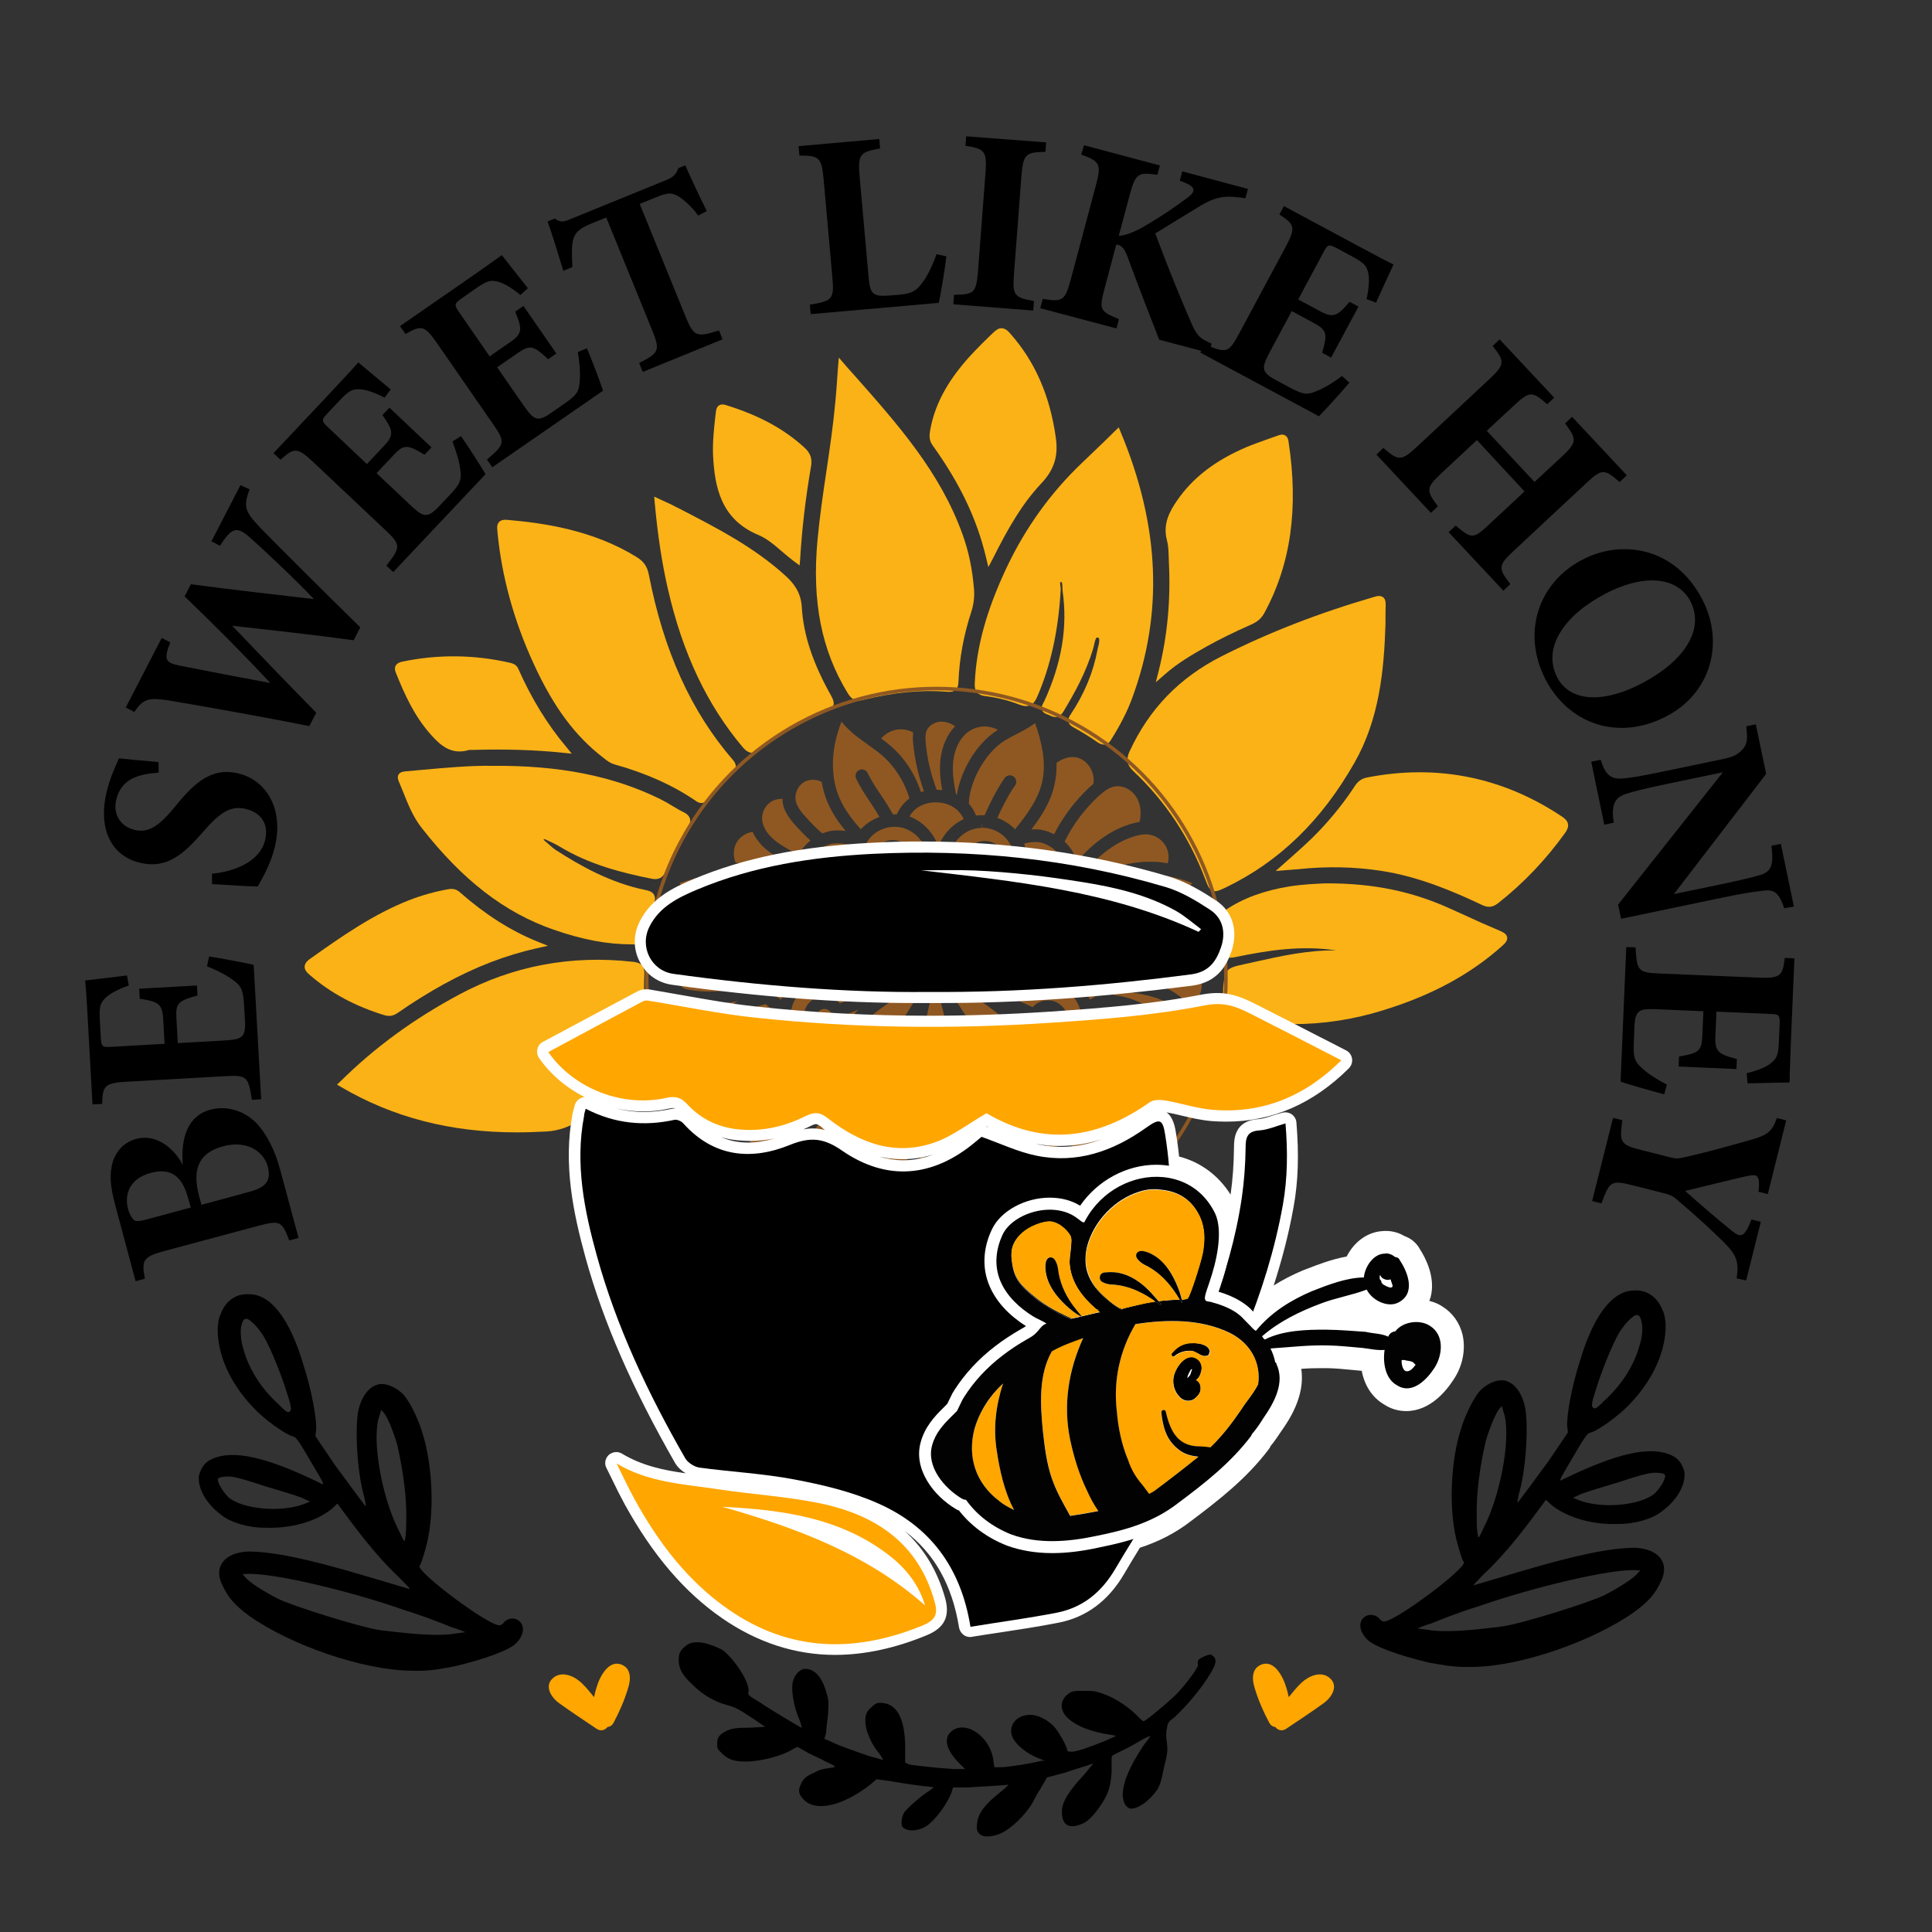 <?xml version="1.0" encoding="UTF-8"?>
<svg xmlns="http://www.w3.org/2000/svg" xmlns:xlink="http://www.w3.org/1999/xlink" version="1.1" id="Layer_1" x="0px" y="0px" viewBox="0 0 1080 1080" style="enable-background:new 0 0 1080 1080;" xml:space="preserve"><rect x="0" y="0" width="1080" height="1080" fill="#333333" stroke="none"/> <style type="text/css"> .st0{fill:#FFA600;} .st1{fill:#FAB217;} .st2{fill:#8F5822;} .st3{fill:none;stroke:#8F5822;stroke-width:2;stroke-miterlimit:10;} .st4{fill:#FFFFFF;} .st5{fill:none;} .st6{fill:#020202;} </style> <g id="Design"> <g id="Elements"> <g id="Love"> <g> <path class="st0" d="M347.1,930.4c-6-2.1-10.3,4.5-12.3,9.2c-1.2,2.9-2.1,6-2.7,9.1c-2.3-2.8-4.6-5.7-7.2-8.1 c-4-3.7-10.7-6.7-15.6-2.7c-5.3,4.4-1.3,10.8,3,14c6.9,5,14.1,9.7,21.2,14.5c2.4,1.6,4.7,0.8,6.1-1c1.3-0.1,2.6-0.9,3.4-2.4 c3.3-6.2,6.1-12.6,8.1-19.3C352.7,938.8,353,932.5,347.1,930.4z"></path> </g> <g> <path class="st0" d="M705.4,930.4c6-2.1,10.3,4.5,12.3,9.2c1.2,2.9,2.1,6,2.7,9.1c2.3-2.8,4.6-5.7,7.2-8.1 c4-3.7,10.7-6.7,15.6-2.7c5.3,4.4,1.3,10.8-3,14c-6.9,5-14.1,9.7-21.2,14.5c-2.4,1.6-4.7,0.8-6.1-1c-1.3-0.1-2.6-0.9-3.4-2.4 c-3.3-6.2-6.1-12.6-8.1-19.3C699.8,938.8,699.5,932.5,705.4,930.4z"></path> </g> </g> <g id="Sunflower"> <path class="st1" d="M679.2,498.2c-0.5,0-1-0.1-1.4-0.3c-1.9-0.8-2.7-2.8-4.1-6.5c-8.8-23.2-22.3-43.6-40.2-60.4 c-3.5-3.3-4.1-6.5-2.1-10.9c11-23.8,27.8-41.2,51.4-53.2c26.3-13.3,54.3-24.2,85.6-33.3c1.6-0.5,3.4-0.8,4.8,0.3 c1.4,1.1,1.4,2.9,1.4,4.5c-0.1,2.7-0.1,5.5-0.1,7.8c0,0.9,0,1.7,0,2.4l0,0.1c-0.8,25.9-3.4,53.2-17.3,77.6 c-18.5,32.5-42,55.3-72,69.8C682.6,497.3,680.8,498.2,679.2,498.2z"></path> <path class="st1" d="M288.7,633c-36.9,0-69.2-8.4-98.1-25.4l-2.2-1.3l1.9-1.8c19.3-19.1,41.1-35,66.5-48.6 c29.7-15.9,62.2-22.1,96.6-18.3c2.8,0.3,7.1,0.8,6.8,6.9c-0.9,18.9,2.2,38.5,9.1,58.2c0.6,1.6,1.1,3.4,0.2,4.9 c-0.8,1.5-2.5,1.9-4.3,2.3c-14.5,2.6-28,8-40.2,15.8c-6.5,4.2-12.7,6.4-19.4,6.8C299.8,632.8,294.2,633,288.7,633z"></path> <path class="st1" d="M480,391.6c-2.6,0-4.4-1.3-6.1-4.1c-14.7-24-20.1-51.2-16.9-85.7c1.2-12.9,3.1-26,5-38.6 c1.9-12.7,3.8-25.9,5-38.9c0.4-4.1,0.7-8.3,1-12.8c0.2-2.2,0.3-4.5,0.5-6.9l0.4-4.7l3.1,3.6c1.8,2.1,3.6,4.1,5.5,6.2 c24.7,27.9,48.1,54.3,60.6,89.1c3.4,9.4,5.5,19.5,6.4,30.8c0.3,4.2-0.2,8.3-1.6,12.6c-4.2,12.9-6.6,25.9-7.1,38.7 c-0.1,1.6-0.2,3.5-1.6,4.7c-1.3,1.2-3.1,1.2-4.5,1.1c-14.8-1.2-30.1,0.3-47,4.5C481.8,391.5,480.9,391.6,480,391.6z"></path> <path class="st1" d="M392.1,448.9c-1.2,0-2.4-0.6-3.3-1.3c-12.6-8.6-27.4-15.3-45.3-20.3c-2.4-0.7-4.1-2-5.7-3.3l-0.4-0.3 c-15.8-12.1-27.9-28.3-39-52.5c-11.1-24-17.9-48.8-20.3-73.6l0-0.1c0-0.3,0-0.7-0.1-1.1c-0.1-1.4-0.3-3.2,1-4.6 c1-1,2.4-1.4,4.5-1.2c21,1.8,48.1,5.8,72.4,20.8c4,2.5,5.9,5.3,6.8,9.8c8.3,42.8,23.7,76.7,47,103.6c2.2,2.6,2.2,4.8-0.2,7.2 c-4.8,4.9-9.3,9.9-13.4,14.7C394.6,448.3,393.3,448.9,392.1,448.9z"></path> <path class="st1" d="M617,416.2c-1.4,0-2.6-0.7-3.5-1.3c-3.7-2.6-8-5.3-13.4-8.3c-1.2-0.7-2.5-1.6-2.8-3.1 c-0.4-1.6,0.4-3,1.3-4.3c7.6-11.4,12.6-23.5,14.9-36c0.1-0.5,0.2-1.1,0.4-1.7c0.4-1.5,0.9-3.8,0.4-4.7c0-0.1-0.2-0.3-0.7-0.4 c-0.3-0.1-0.4,0-0.5,0c-0.7,0.4-1.2,2.7-1.5,4.1c-0.2,0.7-0.3,1.4-0.5,2c-4,13.5-10.7,25.4-16.6,35.2c-2.8,4.6-6,3-7.7,2.2 c-0.4-0.2-0.8-0.4-1.2-0.5c-0.6-0.2-2.5-0.8-3.1-2.5c-0.6-1.6,0.3-3.1,0.8-4.1c0.1-0.2,0.3-0.5,0.4-0.7 c9.8-21.3,13.2-41.5,10.3-61.7c-0.1-0.6-0.1-1.4-0.1-2c0-0.8-0.1-2.7-0.5-3c0,0-0.1-0.1-0.4,0c-0.1,0-0.2,0-0.3,0 c-0.2,0.4,0,1.7,0.1,2.4c0.1,0.8,0.2,1.6,0.1,2.4c-1.3,22.6-5.6,41.9-13,59.1c-2.2,5.2-5.2,6.5-10.3,4.5 c-5.9-2.3-12.3-3.9-18.9-4.7c-5.4-0.7-6-4.1-5.8-7.3c0.9-20.2,6.6-40.7,17.8-64.5c10.6-22.4,24.8-42.1,42.4-58.8 c4.1-3.9,8.1-7.8,12.4-11.9c1.9-1.9,3.9-3.8,5.8-5.7l2.1-2l1.1,2.7c21.9,52.6,23.9,101.3,6.3,148.9c-2.6,7-6.2,14.2-11.5,22.7 c-0.8,1.3-1.8,2.8-3.6,3.1C617.5,416.1,617.3,416.2,617,416.2z"></path> <path class="st1" d="M353,527.9c-13.5,0-27.4-2.6-43.5-8.2c-27.4-9.5-50.8-27.6-73.7-56.8c-4.8-6.1-7.7-13.2-10.4-20.1 c-0.8-1.9-1.6-3.9-2.4-5.8c-0.5-1.2-1-2.7-0.2-4c0.8-1.4,2.5-1.7,3.8-1.8c3-0.3,5.9-0.5,8.8-0.8c13.4-1.2,27.2-2.5,39.9-2.3 c37.4-0.3,67.1,5.6,93.4,18.4c2.6,1.3,5.1,2.7,7.5,4.2c2,1.2,4,2.4,6.1,3.4c1.2,0.6,2.9,1.7,3.4,3.6c0.5,1.9-0.4,3.8-1.5,5.5 c-5.1,7.8-9.1,15.8-12.1,23.7c-1.4,3.8-3.9,5.1-7.9,4.3c-16-3.2-34.7-7.8-51.4-18c-2.3-1.4-4.8-2.5-7.4-3.7 c-0.4-0.2-1.1-0.5-1.4-0.5c0,0,0,0.1-0.1,0.1c0,0.1,0,0.4,0.7,1c0.5,0.4,0.9,0.8,1.4,1.2c1.7,1.5,3.2,2.9,4.9,4 c12.9,8.3,30.2,18.3,50.3,22.3c1.4,0.3,3.3,0.8,4.3,2.4c1,1.6,0.7,3.5,0.2,5.2c-1.6,5.8-2.8,11.5-3.7,16.9 c-0.7,4-2.7,5.8-6.8,5.9C354.6,527.9,353.8,527.9,353,527.9z"></path> <path class="st1" d="M722.6,572.5c-10.6,0-21.3-1-32-3c-2.5-0.5-5.4-1.2-6.9-3.5c-1-1.6-1.2-3.7-0.5-6.3c0.4-1.5,0.4-3.1,0.5-4.8 c0-0.9,0.1-1.9,0.1-2.8c0.9-10,1.6-10.9,11.2-13c2-0.4,3.9-0.9,5.9-1.3c14.9-3.3,30.3-6.8,46.1-6.5c-19.5-3-38.5,0-56.3,3.7 c-2.1,0.4-4.2,0.8-5.8-0.5c-1.5-1.2-1.7-3.2-1.8-5.1c0-3.6-0.6-7.5-1.5-12c-0.8-3.9,0.2-6.5,3.5-8.7c9.8-6.6,21.5-10.9,35.8-13.2 c7.6-1.2,15.2-1.5,20.2-1.7l1,0c25.6,0,47.4,4.5,68.5,14.1c2.4,1.1,4.9,2.2,7.3,3.3c6.7,3.1,13.6,6.2,20.5,9.1 c1.9,0.8,3.8,1.8,4.1,3.6c0.3,1.9-1.2,3.5-2.7,4.8c-17.8,16-39.7,27.8-66.8,36.1C756.7,569.9,739.7,572.5,722.6,572.5z"></path> <path class="st1" d="M420.3,420.8c-1.6,0-3.2-0.9-5.1-3.1c-19.9-23.6-33.7-52.6-41.9-88.7c-3.3-14.4-5.6-29.6-7.3-47.9l-0.3-3.5 l3.2,1.5c1.2,0.6,2.4,1.1,3.5,1.6c2.2,1,4.1,1.9,5.9,2.9l2.2,1.1c20.1,10.4,40.9,21.1,58.2,36.8c4.7,4.2,9,9.3,9.5,17.8 c0.9,15.5,6.1,31.3,16.4,49.6c1,1.8,1.9,3.8,1.2,5.6c-0.7,1.8-2.5,2.8-4.4,3.5c-13.1,5-25.3,11.9-36.4,20.5 C423.4,420,421.9,420.8,420.3,420.8z"></path> <path class="st1" d="M832.4,506.9c-1.2,0-2.5-0.3-3.9-1c-16.1-7.6-35.4-15.9-56.5-19.1c-14.9-2.3-30.5-2.6-46.4-0.9 c-1.2,0.1-2.3,0.2-3.8,0.3c-0.8,0.1-1.7,0.1-2.7,0.2l-6,0.5l7.1-6.3c6.2-5.5,12.1-10.7,17.3-16.2c7.6-8,14.3-16.5,20-25.2 c1.7-2.6,3.8-4,6.8-4.6c39.1-7.6,75.8-0.2,108.9,21.9c1.4,1,3,2.2,3.3,4.1c0.4,1.9-0.7,3.7-1.6,5c-10.7,14.9-23.3,28.2-37.6,39.4 C835.6,506.3,834,506.9,832.4,506.9z"></path> <path class="st1" d="M646.1,381.4l1.6-6.3c4.9-19.7,6.8-39.7,5.7-61.2c0-0.9-0.1-1.8-0.1-2.7c-0.1-3.3-0.2-6.4-1-9.3 c-2.4-9.2,1.7-16.3,5.7-22.1c8.7-12.7,21.4-22.5,38.9-29.9c3.5-1.5,7.1-2.7,10.6-4c2.3-0.8,4.6-1.6,6.8-2.4 c1.3-0.5,2.8-0.9,4.1-0.1c1.4,0.8,1.8,2.4,1.9,3.5c5.7,37.2,1.3,68.5-13.5,95.7c-1.6,3-3.8,4.9-7.1,6.4 c-9.7,4.3-18.1,8.4-25.4,12.5c-7.8,4.4-16.1,9.2-23.4,15.7L646.1,381.4z"></path> <path class="st1" d="M552.5,317l-1.3-5.4c-5.1-21.5-14.6-41.4-29.9-62.7c-2.3-3.2-1.7-6.3-1.2-9.1c2.3-12.3,8.1-23.9,17.7-35.6 c4.7-5.8,10-11,15.2-16.1l2.3-2.2c1.2-1.1,2.7-2.5,4.7-2.4c2,0.1,3.5,1.5,4.5,2.7c14,15.7,22.4,34.8,25.7,58.4 c1.5,10.3-0.9,17.9-7.9,25.4c-10.8,11.4-18.7,25.1-27.2,42.1L552.5,317z"></path> <path class="st1" d="M217.5,567.9c-0.8,0-1.6-0.1-2.6-0.4c-16.3-5-29.9-12.3-41.4-22.2c-1.5-1.3-3.3-2.8-3.2-5 c0.1-2,1.8-3.5,3.3-4.5c17.2-12.2,35.1-24.8,55.4-32.7c7-2.7,14.2-4.7,21.5-6c2.7-0.5,4.7,0,6.6,1.7 c14.2,12.5,28.4,21.5,43.2,27.5l6,2.4l-6.3,1.4c-17.4,3.9-34.3,10.4-51.8,20c-8.7,4.8-17.4,10.2-25.7,16 C221.1,567.1,219.5,567.9,217.5,567.9z"></path> <path class="st1" d="M319.6,421.3l-4.9-0.5c-15.3-1.6-31.3-2.1-50.5-1.6c-0.3,0-0.6,0-0.9,0c-0.4,0-0.8,0-1,0 c-10,3.1-16.2-2.6-21.6-8.7c-9.3-10.5-14.7-22.7-19.4-34.4c-0.4-1-0.9-2.6-0.1-4c0.8-1.4,2.3-1.9,3.5-2.2 c20.1-4.2,40.4-4,60.4,0.6c1.2,0.3,3.5,0.8,4.6,3.3c7.4,16.7,16.2,31.1,26.9,43.8L319.6,421.3z"></path> <path class="st1" d="M447,316.1l-3-2.2c-2.5-1.9-4.9-3.9-7.1-5.8c-4.3-3.7-8.4-7.2-13.1-9.1c-20.7-8.7-24.3-26.5-25.2-44.5 c-0.3-7.4,0.5-14.8,1.3-21.9l0.3-2.4c0.1-1.1,0.4-2.7,1.8-3.6c1.3-0.8,2.7-0.5,4-0.1c18.6,5.8,32.5,13.4,43.9,23.9 c3.1,2.9,4.2,6,3.5,10.1c-3.2,18.7-5.1,35.2-6.1,51.9L447,316.1z"></path> <g> <g> <path class="st2" d="M609.5,658.4c2.8,0,5.4-0.9,7.1-2.5c3.3-3,4.7-7.9,3.5-12.1c-1-3.7-3.9-7-6.8-10 c-5.7-5.9-12.1-11.3-19.4-16.3c-2.7,2.2-5.8,3.8-8.9,4.7c7.4,7.6,17.6,20.4,21,35.8C607.2,658.3,608.3,658.4,609.5,658.4z"></path> <path class="st2" d="M543.4,624.6c1.2,0.3,2.5,0.4,3.8,0.4c6.2,0,12.3-3.2,15.4-8.3c1.9-3,2.9-6.8,3-11c0.1-2.8-0.3-6-1.2-9.7 c-0.5,0-0.9,0.1-1.4,0.1c-1.3,0-2.6-0.2-3.9-0.5c-3.2-0.9-5.8-2.6-8.2-4.3c-2.3-1.6-4.8-4.1-7.5-7.2l4.4,10.8 c0.2,0,0.5,0,0.7,0l0.1,0c6.3,0.1,11.4,5.3,11.3,11.6c-0.1,6.2-5.2,11.3-11.4,11.3l-0.2,0c-3.1,0-5.9-1.3-8-3.5 c-2.1-2.2-3.3-5.1-3.2-8.1c0-3.4,1.6-6.5,4.1-8.6l-2.9-7c0,0,0,0.1,0,0.1c-0.2,4.7-0.6,9.6-3.2,14c-1.3,2.2-3.3,4.1-5.5,5.4 C531.6,617.2,537.3,623.2,543.4,624.6z"></path> <path class="st2" d="M514.1,635.8c2.8,1.8,6.3,2.8,10,2.8c3.9,0,7.4-1,10.2-2.9c1.9-1.3,3.5-3,4.7-5.1 c-7.3-2.9-13.7-10.1-16.2-18.3c-2.4,7.2-7.8,13.5-14.2,16.8C509.5,631.7,511.5,634.1,514.1,635.8z"></path> <path class="st2" d="M484.1,595c-0.9,0-1.7-0.1-2.6-0.2c-1,3.7-1.5,6.9-1.5,9.8c0,4.2,0.9,8,2.7,11.1c3.1,5.3,9.2,8.7,15.6,8.7 c1.1,0,2.2-0.1,3.3-0.3c6-1.2,12-7.1,14.3-14c-1.9-1.2-3.4-2.9-4.6-5c-1.6-2.9-2.3-6-2.7-8.9c-0.4-2.6-0.5-5.8-0.3-9.7 l-4.2,10.4c2.6,2.2,4,5.4,4,8.8c-0.1,6.2-5.2,11.3-11.4,11.3l-0.2,0c-3.1,0-5.9-1.3-8-3.5c-2.1-2.2-3.3-5.1-3.2-8.1 c0.1-6.2,5.2-11.3,11.4-11.3l0.2,0c0.2,0,0.5,0,0.7,0l3.1-7.9c-0.2,0.2-0.4,0.4-0.6,0.5c-3.5,3.2-7.2,6.4-12.2,7.6 C486.7,594.8,485.4,595,484.1,595z"></path> <path class="st2" d="M473.9,590.9c-4.3,1.1-8.2,1.7-11.8,1.7c-0.3,0-0.5,0-0.8,0c-2.9-0.1-5.7-0.5-8.4-1.3 c-1.2,3.3-1.8,8-1.2,10.8c0.7,3.3,2.4,6.4,5.1,9c2.7,2.7,5.9,4.5,9.2,5.2c0.7,0.1,1.6,0.2,2.6,0.2c2,0,4.3-0.3,6.3-0.9 c-1.3-3.4-2-7.1-1.9-11c0.1-4.1,0.7-8.1,2.1-12.7C474.6,591.6,474.2,591.3,473.9,590.9z"></path> <path class="st2" d="M442.6,563.3c-1.7,7.3,1.6,15.3,7.8,19.1c3,1.9,6.8,2.9,11,3c0.2,0,0.4,0,0.6,0c2.6,0,5.4-0.4,8.5-1.1 c-0.4-2.1-0.3-4.3,0.3-6.4c0.9-3.2,2.6-5.8,4.3-8.2c1.2-1.6,2.8-3.4,4.8-5.3l-7.7,3.1c0,0.3,0,0.6,0,0.9 c-0.1,6.2-5.2,11.3-11.4,11.3l-0.2,0c-6.3-0.1-11.4-5.3-11.3-11.6c0.1-6.2,5.2-11.3,11.4-11.3l0.2,0c3.4,0,6.5,1.6,8.6,4.1 l9.3-3.8c-0.5,0-1,0-1.5,0c-0.6,0-1.1,0-1.7,0c-4.7-0.2-9.6-0.6-14-3.2c-1.9-1.2-3.6-2.8-4.9-4.7 C449.9,551.2,444.1,556.9,442.6,563.3z"></path> <path class="st2" d="M396.5,537.4c0.9,0,1.7,0,2.6,0l17.4-0.4c-12.1-2.2-23.3-9.2-30.8-19.4c-2.5,2.3-3.9,5.9-3.6,9.3 c0.4,4.2,3.3,8,7.2,9.5C391.6,537.3,394.2,537.4,396.5,537.4z"></path> <path class="st2" d="M438,528.4c-2.6,1.1-5,3.1-6.6,5.6c-1.8,2.8-2.8,6.3-2.8,10c0,3.8,1,7.4,2.9,10.2c1.3,1.9,3,3.5,5.1,4.6 c2.8-7.3,9.5-13.6,17.4-16.1C447,540.4,441.1,535,438,528.4z"></path> <path class="st2" d="M411.8,470.9c-1.9,3.3-2.1,7.7-0.6,11.3c0.9,0.1,1.6,0.3,2.3,0.4c12,2.5,21.7,10,30.3,16.9 c0.5-0.4,1-0.9,1.5-1.3c-1.6-4.3-2.1-9.5-1.4-13.5l-4.7-2.7c-4.5-2.6-9.1-5.2-13-9.1c-2.4-2.4-4.3-5.1-5.5-7.9 C417,465.6,413.6,467.8,411.8,470.9z"></path> <path class="st2" d="M437.4,446.6c-0.2,0-0.4,0-0.6,0c-2.4,0-4.7,0.7-6.5,2.1c-2.6,2-4.2,5.2-4.3,8.6c0,4.8,3.2,8.8,5.2,10.7 c3.2,3.2,7.4,5.6,11.5,7.9l3.6,2.1c1.2-2.3,2.8-4.4,4.7-6.3c0.6-0.6,1.3-1.2,2.1-1.8c-2.7-2.4-5.1-4.9-7.9-7.9 c-3.3-3.6-6.6-7.7-7.6-12.8C437.5,448.3,437.4,447.4,437.4,446.6z"></path> <path class="st2" d="M474.6,481.2c0.1-3,0.5-5.9,1.4-8.6c-2.4-0.7-5.4-1.2-8.1-1.2c-1.1,0-2,0.1-2.8,0.2 c-3.3,0.7-6.4,2.4-9,5.1c-2.7,2.7-4.5,5.9-5.2,9.2c-0.5,2.4-0.2,5.9,0.7,8.8c3.3-1.3,7-1.9,10.7-1.9l0.2,0 c3.5,0,7.3,0.6,11.5,1.7c0.5-0.8,1.1-1.4,1.8-2.1c-1-4-1.4-7.6-1.4-11l0-0.1L474.6,481.2z"></path> <path class="st2" d="M492.9,422.1c-2.1-1.8-4.4-3.4-6.7-5.1c-0.1,0-0.2-0.1-0.2-0.1c-0.3-0.2-0.7-0.4-0.9-0.7l0,0 c-1.9-1.4-4.1-2.9-6.2-4.5c-3.5-2.8-6.3-5.5-8.5-8.3c-2.4,6.2-3.9,12.2-4.5,18c-0.9,8.8,0.2,17.3,3.3,24.5 c3.1,7.2,7.5,12.6,12,17.7c2.8-3.1,6.4-5.5,10.4-6.9c-1.6-2.9-3.4-5.6-5.3-8.5c-2.7-4-5.4-8.1-7.7-12.9 c-0.9-1.8-0.1-3.9,1.6-4.8c0.5-0.2,1-0.4,1.6-0.4c1.4,0,2.6,0.8,3.2,2c2.1,4.3,4.7,8.3,7.3,12.1c2.2,3.2,4.6,6.9,6.8,11 c0.4,0,0.8,0,1.2,0c0.3,0,0.7,0,1,0c1.6-3.5,4-6.6,7.1-8.9C505.5,436.8,500.1,428.3,492.9,422.1z"></path> <path class="st2" d="M503.5,407.7c-1.1,0-2.3,0.1-3.3,0.4c-2.9,0.7-5.6,2.4-7.6,4.7c1.6,1.2,3.3,2.5,5,3.9 c7.9,6.8,14,16,17.2,26.1c0.6-0.2,1.1-0.4,1.7-0.5c-3.1-8.6-5.1-17.4-6-26.4c-0.2-1.9-0.3-4.2,0-6.5 C508.3,408.3,505.9,407.7,503.5,407.7z"></path> <path class="st2" d="M523.2,448.5c-3.8,0-7.3,1-10.2,2.9c-1.9,1.3-3.5,3-4.6,5c7.5,2.8,13.6,9.2,16.1,16.9c0,0,0.1,0,0.1,0 c2.4-6.7,7.6-12.4,14.1-15.4c-1.1-2.6-3.1-5-5.6-6.6C530.4,449.5,527,448.6,523.2,448.5v-2.1l0,0V448.5z"></path> <path class="st2" d="M549,460.7l0,2.1c-1.1,0-2.2,0.1-3.3,0.3c-6.3,1.2-11.7,6.1-14.1,12.3c1.9,1.2,3.5,3,4.7,5 c1.6,2.9,2.3,6,2.7,8.9c0.3,2,0.5,4.4,0.4,7.1c0,0.9,0,1.7-0.1,2.7l4-8.8c-2.6-2.2-4.2-5.5-4.2-8.9c0.1-6.2,5.2-11.3,11.4-11.3 l0.2,0c6.3,0.1,11.4,5.3,11.3,11.6c-0.1,6.2-5.2,11.3-11.4,11.3l-0.2,0c-0.2,0-0.3,0-0.5,0l-2.6,5.7c0,0,0.1-0.1,0.1-0.1 c3.5-3.2,7.2-6.4,12.2-7.6c1.2-0.3,2.4-0.5,3.7-0.5c0.9,0,1.8,0.1,2.7,0.2c0.7-3.1,1.1-5.8,1.1-8.2c0-4.2-0.9-8-2.7-11.1 c-3.1-5.3-9.2-8.7-15.6-8.7V460.7L549,460.7z"></path> <path class="st2" d="M590.6,476.1c-2.7-2.7-5.9-4.5-9.2-5.2c-0.7-0.1-1.6-0.2-2.6-0.2c-2,0-4.3,0.3-6.3,0.9 c1.3,3.4,2,7.1,1.9,11l0,0.1l0,0.2c0,3.3-0.6,6.9-1.6,10.8c0.8,0.7,1.5,1.4,2.1,2.2c3.8-0.9,7.2-1.3,10.4-1.3 c0.2,0,0.5,0,0.7,0c2.8,0.1,5.5,0.5,8.1,1.3c1.3-3.5,2-8.2,1.5-10.7C594.9,481.9,593.2,478.7,590.6,476.1z"></path> <path class="st2" d="M641.1,466.4c-0.2,0-0.4,0-0.6,0c-2.5,0-5,0.7-6.9,1.3c-11.2,3.4-22.9,12.9-31.3,25.4 c-0.4,2-0.9,3.9-1.6,5.6c0.3,0.2,0.6,0.4,0.9,0.6c6.3-5.5,11.9-10,19.8-13.4c6.5-2.8,13.6-4.2,21.3-4.2c2.2,0,4.5,0.1,6.8,0.4 c1,0.1,2.1,0.3,3.3,0.5c0.9-3.3,0.4-7.1-1.3-9.9C649.3,469,645.2,466.6,641.1,466.4z"></path> <path class="st2" d="M658.3,502.2c2.8-3.5,5.5-6.3,8.3-8.5c-6.2-2.4-12.2-3.9-18-4.5c-2-0.2-4-0.3-6-0.3 c-6.7,0-12.9,1.2-18.5,3.6c-6.8,2.9-11.8,6.9-17.4,11.7c2.6,3.3,4.4,7.4,5.1,11.6c3.3-1.9,6.5-4,9.6-6c4.2-2.8,8.5-5.7,13.3-8 c0.5-0.2,1-0.4,1.6-0.4c1.4,0,2.6,0.8,3.2,2c0.2,0.5,0.4,1.1,0.4,1.6c0,1.3-0.8,2.6-2,3.2c-4.4,2.1-8.5,4.9-12.5,7.5 c-3.4,2.3-6.9,4.6-10.7,6.6c2.8,1.7,5.2,4,7,6.6c0.6,0.8,1.1,1.7,1.5,2.7c9.5-2.6,18.2-8.1,24.5-15.5c2.1-2.5,4.1-5.2,6-7.9 C655.2,506.3,656.7,504.2,658.3,502.2z"></path> <path class="st2" d="M671.6,526c0.6-3.7-0.8-7.8-3.6-10.3c-2.5-2.2-4.9-3.3-7.3-3.3c-0.4,0-0.8,0-1.2,0.1c-2,2.8-4,5.7-6.3,8.3 c-5.6,6.5-12.7,11.7-20.7,15.2c7.4-1.2,14.9-1.8,22.3-1.8l0.3,0c3.6,0,7.4,0.2,11,1.2C668.5,532.9,671,529.7,671.6,526z"></path> <path class="st2" d="M629.7,636.1c1.2,0,2.3-0.1,3.4-0.4c3.1-0.7,5.7-2.7,6.8-5.1c1-2.2,1-5,0.1-8c-1.5-4.8-5.1-8.9-9.7-11 c-0.1-0.1-0.3-0.1-0.4-0.2c-0.4-0.1-0.9-0.1-1.3-0.2c-9.7-2.1-17.8-7.7-24.9-13.4c0,0.4,0,0.9,0,1.3c0,1.3-0.1,2.5-0.4,3.6 c-0.7,3.4-2.2,6.7-4.4,9.7c7.4,5.1,13.8,10.6,19.6,16.5c1.6,1.6,3.6,3.8,5.3,6.3C625.8,635.8,627.8,636.1,629.7,636.1z"></path> <path class="st2" d="M572.6,606c-0.1,2.8-0.5,5.5-1.2,8.1c2.7,1,6.1,1.7,8.8,1.7c0.7,0,1.4-0.1,1.9-0.2c3.3-0.7,6.4-2.4,9-5 c2.7-2.7,4.5-5.9,5.2-9.2c0.5-2.4,0.2-5.9-0.7-8.8c-3.3,1.3-7,1.9-10.7,1.9l-0.2,0c-3.8,0-7.8-0.7-12.3-2 c-0.4,0.4-0.8,0.8-1.2,1.1c1.1,4.4,1.7,8.4,1.6,12.2L572.6,606L572.6,606z"></path> <path class="st2" d="M555,585.5c1.8,1.3,3.8,2.7,5.9,3.2c0.7,0.2,1.5,0.3,2.2,0.3c1.2,0,2.2-0.3,3.1-0.8 c2.4-1.5,3.2-5.2,2.5-7.9c-0.8-3.3-3.3-6.2-6-9.1c-5.8-6.3-18.3-14.2-24-17.7c-1.4,1.8-3.1,3.3-5.1,4.5 C540.2,568.8,548.9,581.1,555,585.5z"></path> <path class="st2" d="M517.5,601.5c1,1.8,2.5,3,4,3.3c0.4,0.1,0.7,0.1,1.1,0.1c2.6,0,5.1-2,6.3-3.9c1.8-3,2.1-6.7,2.2-10.7 c0.3-8.5-3.3-23.2-5.1-29.7c-0.7,0.1-1.5,0.1-2.2,0.1l-0.3,0c-1.2,0-2.5-0.2-3.7-0.4c-2.9,12.2-5.5,27.1-4.3,34.6 C515.9,597.3,516.4,599.7,517.5,601.5z"></path> <path class="st2" d="M484.1,587.8c0.7,0,1.4-0.1,2-0.2c3.3-0.8,6.2-3.3,9.1-6c6.3-5.8,14-18.6,17.3-24.4 c-1.5-1.1-2.8-2.4-3.9-3.9c-10.7,6.2-23.1,14.6-27.6,20.7c-1.3,1.8-2.7,3.8-3.2,5.9c-0.5,1.9-0.4,3.8,0.5,5.2 C479.5,587.1,482.1,587.8,484.1,587.8z"></path> <path class="st2" d="M477.3,534.2c-2.3,0-4.2,0.1-5.8,0.4c-2.2,0.4-4.6,0.8-6.5,1.9c-1.8,1-3,2.5-3.3,4 c-0.7,2.8,1.4,5.9,3.8,7.3c3,1.8,6.7,2.1,10.7,2.2c0.4,0,0.9,0,1.4,0c8.6,0,21.7-2.7,27.8-4.2c-0.3-1.4-0.4-2.8-0.4-4.2 c0-1.4,0.2-2.9,0.6-4.2C499.4,536.3,486.6,534.2,477.3,534.2L477.3,534.2l0-2.1l0,0L477.3,534.2z"></path> <path class="st2" d="M462.6,500l-0.2,0c-4.1,0-7.9,0.9-10.9,2.7c-6.3,3.7-9.8,11.6-8.4,18.9c1.3,6.4,6.4,12.1,12.7,14.3 c1.2-2.3,3.1-4.2,5.5-5.6c2.9-1.6,6-2.3,8.9-2.7c1.9-0.3,4.3-0.5,7-0.5c0.4,0,0.8,0,1.2,0l-8.2-3.1c-2.2,2.5-5.3,4-8.7,4 l-0.2,0c-6.3-0.1-11.4-5.3-11.3-11.6c0.1-6.2,5.2-11.3,11.4-11.3l0.2,0c3.1,0,5.9,1.3,8,3.5c2.1,2.2,3.3,5.1,3.2,8.1 c0,0.2,0,0.4,0,0.7l7.9,3c-0.5-0.4-0.9-0.9-1.3-1.3c-3.2-3.4-6.4-7.2-7.6-12.2c-0.4-1.7-0.6-3.7-0.3-5.6 C468.4,500.4,465.4,500,462.6,500z"></path> <path class="st2" d="M512.6,480.8c1.2-2.1,3.1-3.9,5.2-5.2c-2.1-6.4-7.5-11.6-13.9-13c-1.2-0.3-2.5-0.4-3.8-0.4 c-6.2,0-12.2,3.2-15.3,8.3c-1.9,3-2.9,6.8-3,11c-0.1,2.4,0.2,5,0.8,8.1c0.6-0.1,1.3-0.1,1.9-0.1c1.3,0,2.7,0.2,4,0.6 c3.2,0.9,5.8,2.6,8.2,4.3c1.7,1.3,3.6,3,5.7,5.1l-2.9-7c-0.2,0-0.5,0-0.7,0l-0.1,0c-3.1,0-5.9-1.3-8-3.5 c-2.1-2.2-3.3-5.1-3.2-8.1c0.1-6.2,5.2-11.3,11.4-11.3l0.2,0c3.1,0,5.9,1.3,8,3.5c2.1,2.2,3.3,5.1,3.2,8.1 c0,3.4-1.6,6.5-4.1,8.6l3.1,7.6c0-0.9,0-1.7,0-2.5C509.6,490.1,510,485.2,512.6,480.8z"></path> <path class="st2" d="M518.7,484.4c-1.8,3-2.1,6.7-2.2,10.7c-0.3,8.4,2.9,22,4.5,28.2c0.9-0.1,1.9-0.2,2.8-0.2l0.3,0 c1.5,0,2.9,0.2,4.4,0.6c0-0.1,0-0.2,0.1-0.2c0-0.3,0.1-0.6,0.2-0.9l0-0.1c1.5-6.9,4.6-23.4,3.2-32c-0.4-2.2-0.8-4.6-1.9-6.5 c-1-1.8-2.5-3-4-3.3c-0.4-0.1-0.7-0.1-1.1-0.1C522.4,480.5,519.9,482.5,518.7,484.4z"></path> <path class="st2" d="M550.7,477.3c-2.3,0-4.3,1.9-4.3,4.2c0,1.1,0.4,2.2,1.2,3.1c0.8,0.8,1.9,1.3,3,1.3l0.1,0 c2.3,0,4.3-1.9,4.3-4.2c0-1.1-0.4-2.2-1.2-3.1C553,477.8,551.9,477.3,550.7,477.3L550.7,477.3l0-2.1l0,0L550.7,477.3z"></path> <path class="st2" d="M563.4,497.7c-0.7,0-1.4,0.1-2,0.2c-3.3,0.8-6.2,3.3-9.1,6c-6.2,5.8-13.5,17.9-16.6,23.5 c1.8,1.5,3.4,3.3,4.5,5.3c6.6-4.2,21-13.8,26.3-21.1c1.3-1.8,2.7-3.8,3.2-5.9c0.5-1.9,0.4-3.8-0.5-5.2 C568.1,498.4,565.5,497.7,563.4,497.7z"></path> <path class="st2" d="M572.4,515.8c-1.7,2.4-4.3,5-7.6,8l10.2-4.2c0-0.3,0-0.6,0-0.9c0.1-6.2,5.2-11.3,11.4-11.3l0.2,0 c6.3,0.1,11.4,5.3,11.3,11.6c-0.1,6.2-5.2,11.3-11.4,11.3l-0.2,0c-3.4,0-6.5-1.6-8.6-4.1l-5.4,2.2c4.5,0.2,9.3,0.7,13.5,3.2 c2.4,1.4,4.5,3.7,5.8,6.2c6.4-2.1,11.7-7.6,13.1-13.9c1.7-7.3-1.6-15.3-7.8-19.1c-3-1.9-6.8-2.9-11-3c-0.2,0-0.4,0-0.6,0 c-2.4,0-5.1,0.3-8,1c0,0.3,0,0.7,0,1c0,1.3-0.2,2.6-0.6,3.9C575.8,510.7,574.1,513.4,572.4,515.8z"></path> <path class="st2" d="M609.3,558.7c2.6-1.1,5-3.1,6.6-5.6c1.8-2.8,2.8-6.3,2.8-10c0-3.8-1-7.4-2.9-10.2c-1.3-1.9-3-3.5-5-4.6 c-2.8,7.6-9.3,13.7-17.1,16.2C600.5,547,606.2,552.2,609.3,558.7z"></path> <path class="st2" d="M665,562.3c2.5-1.8,4.4-3.8,5.5-6c1.6-3.2,1.7-6.8,0.2-9.4c-1.2-2-3.4-3.5-6.2-4.4c-2.7-0.8-5.7-1-9.3-1 l-0.3,0c-9.7,0-19.5,1.1-29.1,3.2c0,0.7-0.1,1.3-0.2,2c7.8,0.8,22.3,2.8,30.2,7.7C659.6,556.8,662.7,559.4,665,562.3z"></path> <path class="st2" d="M584.8,587.2c4.1,0,7.9-0.9,10.9-2.7c6.3-3.6,9.8-11.6,8.4-18.9c-1.3-6.7-6.7-12.4-13.3-14.5 c-1.2,1.7-2.8,3.1-4.6,4.1c-2.9,1.6-6,2.3-8.9,2.7c-1.6,0.2-3.4,0.4-5.4,0.4c-1.7,0-3.5-0.1-5.4-0.2l10.7,4.9 c2.2-2.4,5.2-3.8,8.5-3.8l0.2,0c3.1,0,5.9,1.3,8,3.5c2.1,2.2,3.3,5.1,3.2,8.1c-0.1,6.2-5.2,11.3-11.4,11.3l-0.2,0 c-6.3-0.1-11.4-5.3-11.3-11.6c0-0.3,0-0.6,0.1-0.9l-6-2.7c3.1,3.4,6.1,7,7.3,11.8c0.3,1.3,0.5,2.6,0.5,4c0,1.1-0.1,2.2-0.4,3.2 c3.3,0.9,6.3,1.3,9,1.3L584.8,587.2z"></path> <path class="st2" d="M581.3,570.6c0,2.4,1.9,4.3,4.2,4.4l0.1,0c2.3,0,4.3-1.9,4.3-4.2c0-1.1-0.4-2.2-1.2-3.1 c-0.8-0.8-1.9-1.3-3-1.3l-0.1,0C583.3,566.3,581.4,568.2,581.3,570.6z"></path> <path class="st2" d="M523.8,530.2c-6.4,0-11.7,5.2-11.8,11.6c0,3.1,1.1,6.1,3.3,8.4c2.2,2.3,5.1,3.5,8.3,3.6l0.2,0 c6.4,0,11.7-5.2,11.8-11.6c0.1-6.5-5.1-11.8-11.6-11.9L523.8,530.2z"></path> <path class="st2" d="M484.5,496.4c-1.2,0-2.2,0.3-3.1,0.8c-2.4,1.5-3.2,5.2-2.5,7.9c0.8,3.3,3.3,6.2,6,9.1 c5.8,6.2,18.5,13.1,24.1,16c1.2-1.6,2.7-2.9,4.4-4c-4.1-6.5-13.5-20.9-20.9-26.2c-1.8-1.3-3.8-2.7-5.9-3.2 C486,496.5,485.2,496.4,484.5,496.4z"></path> <path class="st2" d="M571.8,551.2c1.6,0,3.1-0.1,4.3-0.3c2.2-0.4,4.6-0.8,6.5-1.9c1.8-1,3-2.5,3.3-4c0.7-2.8-1.4-5.9-3.8-7.3 c-3-1.8-6.7-2.1-10.7-2.2c-0.4,0-0.8,0-1.2,0c-8.6,0-21.8,3.4-27.6,5c0,0.6,0.1,1.2,0.1,1.8c0,1.4-0.2,2.7-0.5,4.1 C548.5,548,562.3,551.2,571.8,551.2z"></path> <path class="st2" d="M652,560.4c-7.1-4.4-22.6-6.2-28.3-6.8c-0.4,0.9-0.8,1.8-1.3,2.6c14.6,1.7,28.3,10.2,36.3,23 c0.7,1.2,1.4,2.3,2,3.5c1.2-1.4,2.1-3.2,2.4-5.2c0.4-3.1-0.6-6.6-2.6-9.6C658.5,565.2,655.7,562.8,652,560.4z"></path> <path class="st2" d="M638.3,605c8.4,0,17-2.5,24-4.9c-2.5-3.2-4.3-6.8-6.1-10.2c-0.1-0.1-0.2-0.2-0.2-0.4c0,0,0,0,0-0.1 c-1-2-2.2-4.2-3.4-6.2c-7.7-12.3-21.2-20-35.3-20c-0.4,0-0.8,0-1.2,0c-1.5,1-3.1,1.9-4.7,2.5c0.2,1.2,0.2,2.4,0.2,3.7 c0,0.9-0.1,1.8-0.2,2.8c4.4,2,13.7,6.4,20.3,11c1,0.7,1.5,1.8,1.5,3c0,0.7-0.2,1.4-0.7,2c-0.7,0.9-1.8,1.5-2.9,1.5 c-0.7,0-1.5-0.2-2.1-0.7c-5.6-3.9-13.5-7.8-18.1-9.9c-1.5,3.5-3.7,6.6-6.4,9c0.1,0.1,0.2,0.2,0.3,0.2 c8.3,6.8,16.9,13.8,26.8,15.9C632.7,604.7,635.4,605,638.3,605z"></path> <path class="st2" d="M582.1,518.8c0,1.1,0.4,2.2,1.2,3.1c0.8,0.8,1.9,1.3,3,1.3l0.1,0c2.3,0,4.3-1.9,4.3-4.2 c0-2.4-1.9-4.3-4.2-4.4l-0.1,0C584,514.5,582.1,516.4,582.1,518.8z"></path> <path class="st2" d="M494.6,480.8c0,2.4,1.9,4.3,4.2,4.4l0.1,0c2.3,0,4.3-1.9,4.3-4.2c0-2.4-1.9-4.3-4.2-4.4l-0.1,0 C496.5,476.5,494.6,478.4,494.6,480.8z"></path> <path class="st2" d="M461.6,512.2c-2.3,0-4.3,1.9-4.3,4.2c0,1.1,0.4,2.2,1.2,3.1c0.8,0.8,1.9,1.3,3,1.3l0.1,0 c2.3,0,4.3-1.9,4.3-4.2c0-1.1-0.4-2.2-1.2-3.1C463.9,512.7,462.9,512.3,461.6,512.2L461.6,512.2z"></path> <path class="st2" d="M460.9,564c-2.3,0-4.3,1.9-4.3,4.2c0,2.4,1.9,4.3,4.2,4.4l0.1,0c2.3,0,4.3-1.9,4.3-4.2 C465.2,566,463.3,564.1,460.9,564L460.9,564l0-2.1l0,0L460.9,564z"></path> <path class="st2" d="M496.6,601.3c-2.3,0-4.3,1.9-4.3,4.2c0,1.1,0.4,2.2,1.2,3.1c0.8,0.8,1.9,1.3,3,1.3l0.1,0 c2.3,0,4.3-1.9,4.3-4.2C500.9,603.3,499,601.3,496.6,601.3L496.6,601.3l0-2.1l0,0L496.6,601.3z"></path> <path class="st2" d="M548.4,602c-2.3,0-4.3,1.9-4.3,4.2c0,2.4,1.9,4.3,4.2,4.4l0.1,0c2.3,0,4.3-1.9,4.3-4.2 c0-1.1-0.4-2.2-1.2-3.1C550.7,602.5,549.6,602,548.4,602L548.4,602l0-2.1l0,0L548.4,602z"></path> <path class="st2" d="M624.9,439.5c-0.5,0-1.1,0-1.6,0.1c-3.7,0.6-7,3.4-9.8,6c-7.5,7.1-13.9,15.6-18.4,24.9 c0.2,0.2,0.4,0.3,0.6,0.5c3,3.1,5.2,6.6,6.4,10.5c8.6-10.1,19.1-17.6,29.4-20.7c1.5-0.5,3.4-1,5.5-1.3c1.2-5,0.6-10.1-1.7-13.8 C633,441.9,628.9,439.5,624.9,439.5z"></path> <path class="st2" d="M576.5,463.7c0.8-0.1,1.6-0.1,2.3-0.1c1.4,0,2.7,0.1,3.9,0.4c2.2,0.4,4.4,1.2,6.5,2.4 c4.9-9.6,11.6-18.6,19.4-25.9c0.9-0.8,1.7-1.6,2.6-2.3c0.9-5.3-1.8-11.1-6.5-13.7c-1.5-0.8-3.2-1.3-5-1.3 c-3.1,0-6.4,1.2-9.1,3.3c0,0.8,0.1,1.6,0,2.5c0,3.1-0.4,6.1-1,9C587.6,447.8,582.5,455.9,576.5,463.7z"></path> <path class="st2" d="M582.7,436.5c2.3-10.9-0.6-22.3-4.1-32.3c-3.2,2.5-6.9,4.4-10.4,6.2c-2.2,1.1-4.5,2.3-6.6,3.6 c-11.8,7.4-19.9,24.3-20,35.3c1.8,2,3.1,4.2,4,6.6c1.1-0.1,2.2-0.2,3.3-0.2c0.5,0,1,0,1.5,0c1.9-4.4,6.4-14,11.2-20.8 c0.7-0.9,1.8-1.5,2.9-1.5c0.7,0,1.5,0.2,2.1,0.7c1,0.7,1.5,1.8,1.5,3c0,0.7-0.2,1.4-0.7,2c-4,5.6-7.9,13.8-9.9,18.1 c3.8,1.4,7.2,3.5,9.9,6.4C573.8,455.7,580.6,446.7,582.7,436.5z"></path> <path class="st2" d="M550.6,406.1c-3.3,0-6.6,1-9.2,2.9c-4.6,3.3-7.7,9.2-8.5,16.4c-0.7,6.3,0.2,11.7,1.5,18.6 c0.2,0.1,0.3,0.2,0.5,0.2c2-12.3,10.1-28.2,22.9-36.2c0,0,0,0,0.1,0c-2-1-4.1-1.7-6.3-1.8C551.3,406.1,551,406.1,550.6,406.1z"></path> <path class="st2" d="M533.9,406c-2.4-1.7-5.1-2.6-7.6-2.6c-0.1,0-0.3,0-0.4,0c-3.6,0.1-7.1,2.5-8.1,5.5 c-0.6,1.9-0.5,4.3-0.3,6.4c0.8,8.9,2.9,17.7,6.1,26.2c1,0,2.1,0.1,3.1,0.2c-1-5.4-1.6-10.8-1-17 C526.6,417.1,529.4,410.6,533.9,406z"></path> <path class="st2" d="M459.7,465.9c1.4-0.6,2.8-1,4.1-1.3c1.2-0.2,2.6-0.4,4.2-0.4c1.5,0,3.1,0.1,4.7,0.3 c-4-4.9-7.4-9.7-10.1-16c-1.5-3.5-2.6-7.4-3.3-11.4c-1.4-0.8-3.1-1.2-4.9-1.2c-2,0-3.8,0.5-5.3,1.5c-3.2,2.1-5,6.5-4.3,10.2 c0.7,3.4,3.2,6.5,5.9,9.4C453.8,460.5,456.5,463.2,459.7,465.9z"></path> <path class="st2" d="M403.8,488.8c-8.4,0-17,2.5-24,4.9c2.5,3.2,4.4,6.9,6.2,10.4c1.2,2.2,2.3,4.5,3.6,6.6 c7.7,12.3,21.2,20,35.3,20c0.1,0,0.1,0,0.2,0c0.1-0.2,0.2-0.4,0.3-0.5c1.7-2.6,4-4.9,6.6-6.6c-7.6-3.8-14.9-8.1-21.6-12.8 c-0.8-0.6-1.3-1.4-1.5-2.3c-0.2-0.9,0.1-1.9,0.6-2.7c0.7-0.9,1.8-1.5,2.9-1.5c0.7,0,1.5,0.2,2.1,0.7 c6.6,4.7,13.7,8.9,21.2,12.5c0.2-4.3,1.4-8.5,3.6-12.3c-8-6.4-17-13.3-27.3-15.5C409.5,489.1,406.7,488.8,403.8,488.8z"></path> <path class="st2" d="M385.9,553.4c3.4,0.6,7,0.9,10.5,0.9c8.8,0,17.5-1.7,25.5-5c-0.3-1.7-0.5-3.5-0.5-5.2l-22.1,0.5 c-0.9,0-1.8,0-2.7,0c-2.8,0-6.4-0.2-9.8-1.5c-1.5-0.6-2.9-1.4-4.3-2.3c-1.6,2-2.4,4.5-2.4,7.1c0,0.8,0.1,2.8,1.2,3.9 C382.3,552.7,384.2,553.1,385.9,553.4z"></path> <path class="st2" d="M385.7,560.6c-1.7,2.9-1.9,6.7-0.3,9.7c1.6,3.1,5.2,5.2,8.7,5.3c0.9-1.2,1.8-2.2,2.6-3.2 c4.4-5.2,9.8-9.5,15.8-12.8c-5.3,1.2-10.7,1.8-16.1,1.8C392.8,561.4,389.2,561.2,385.7,560.6z"></path> <path class="st2" d="M402.1,577.1c-2.1,2.5-4.1,5.2-6,7.9c-1.4,2-2.9,4.1-4.5,6.2c-2.8,3.5-5.5,6.3-8.3,8.5 c6.2,2.4,12.2,3.9,18,4.5c2,0.2,4,0.3,6,0.3c6.7,0,12.9-1.2,18.5-3.6c7.2-3.1,13.4-8.2,19.3-13.4c-3.2-2.4-5.9-5.7-7.6-9.6 c-3,1.7-6,3.7-9,5.7c-4.2,2.8-8.5,5.7-13.3,8c-0.5,0.2-1,0.4-1.6,0.4c-1.4,0-2.6-0.8-3.2-2c-0.9-1.8-0.1-3.9,1.6-4.8 c4.4-2.1,8.5-4.9,12.5-7.5c3.7-2.5,7.2-4.7,10.9-6.7c-0.2-1.6-0.3-3.2-0.3-4.8c-2.6-1.2-5-2.8-7-4.9 C418,563.6,408.8,569.3,402.1,577.1z"></path> <path class="st2" d="M407.3,611.6c-1,0-2.1,0-3.1-0.1c0.2,3.2,0.7,6.5,1.9,9.5c1.2,2.8,3.7,6.1,7.1,6.8c0.5,0.1,1,0.1,1.5,0.1 c1.7,0,3.3-0.5,4.4-1c2.2-0.9,4.3-2.4,6.2-3.8c7.8-5.9,14-12,19.5-19.2c-0.1-0.2-0.1-0.4-0.1-0.6c-0.4-1.7-0.5-3.8-0.3-6.1 c-5.2,4.2-10.1,7.6-15.8,10C422.2,610.2,415,611.6,407.3,611.6z"></path> <path class="st2" d="M424.2,645.2c0.8,0.6,2.4,1.5,4.2,1.5c0.3,0,0.6,0,0.9-0.1c1.4-0.3,2.8-1.3,4.1-2.3 c8.9-6.8,16.3-15.6,21.6-25.5c-1.2-0.9-2.3-1.8-3.2-2.7c-1.4-1.4-2.6-2.9-3.6-4.6c-5.3,6.4-11.2,12-18.4,17.4 c-2.3,1.7-4.8,3.5-7.7,4.7c-1,0.4-2,0.7-3,1C418.8,638.8,420.8,642.9,424.2,645.2z"></path> <path class="st2" d="M445.1,661c2.8,1.3,5.9,2.1,9,2.1c1.6,0,3.1-0.2,4.7-0.5c-0.1-3.7,0.3-7.2,1-10.6 c2.4-11.3,9.1-20.5,16-29.3c-2.4,0.6-4.9,0.9-7.3,0.9c-1.4,0-2.7-0.1-3.9-0.4c-1.1-0.2-2.2-0.5-3.4-1 c-5.7,10.8-13.8,20.4-23.5,27.8c-0.7,0.5-1.4,1-2,1.4C437.6,655.6,441,659,445.1,661z"></path> <path class="st2" d="M481.2,679.5c2.2-1.1,4.5-2.3,6.6-3.6c12.4-7.7,20.2-21.8,20-35.9c-2.3-2-4.1-4.4-5.4-7 c-4,8.6-8.8,16.8-14.3,24.5c-0.7,0.9-1.8,1.5-2.9,1.5c-0.7,0-1.5-0.2-2.1-0.7c-0.8-0.6-1.3-1.4-1.5-2.3 c-0.2-0.9,0.1-1.9,0.6-2.7c4.9-6.9,9.2-14.3,13-22.1c-4.7-0.6-9.2-2.5-12.9-5.4c-6.7,8.4-13.4,17.2-15.6,27.5 c-2.3,10.9,0.6,22.3,4.1,32.3C474.1,683.2,477.7,681.3,481.2,679.5z"></path> <path class="st2" d="M491.6,682c-0.7,0.4-1.4,0.9-2.1,1.2c1.6,2.3,3.9,4.8,6.9,6.2c1.4,0.7,3,1,4.6,1c2.2,0,4.3-0.7,5.6-1.9 c1.8-1.6,2.9-4.4,3.8-6.9c4.4-12.4,6.6-24.4,6.7-36.8c-0.8-0.2-1.6-0.5-2.3-0.8C513.6,659.3,504.9,673.7,491.6,682z"></path> <path class="st2" d="M522.4,698.9c1.2,0,2.3-0.2,3.3-0.6c2.5-1.1,4.5-3.7,5.5-7c1-3.6,0.9-7.6,0.6-11 c-0.8-12.3-2.8-23.3-6.2-34.5c-0.4,0-0.8,0-1.2,0c-0.3,12.9-2.6,25.4-7.2,38.3c-1.2,3.3-2.7,7-5.7,9.8c0,0,0,0,0,0 c1.8,1.5,3.7,2.9,5.7,3.8C518.8,698.5,520.7,698.9,522.4,698.9z"></path> <path class="st2" d="M537.1,695.7c1.5,0.6,3.2,1,4.8,1c1.2,0,2.3-0.2,3.3-0.5c3.5-1.1,6.5-3.8,7.7-7.2 c1.7-4.6,1.2-8.9-2.1-15.9c0,0-0.1-0.1-0.1-0.1c-0.3-0.2-0.6-0.5-0.9-0.7c-6.7-5.8-12-13.1-15.4-21.3 c2.4,9.3,3.8,18.6,4.5,28.9c0.1,1.6,0.2,3.5,0.2,5.5c0,3-0.4,5.7-1.1,8C537.8,694,537.5,694.9,537.1,695.7z"></path> <path class="st2" d="M568.6,677.2c3.5,2.8,6.3,5.5,8.5,8.3c2.4-6.2,3.9-12.2,4.5-18c0.9-8.8-0.2-17.3-3.3-24.5 c-2.9-6.8-7.5-12.5-12.8-18.6c-3.1,3.2-7.2,5.6-11.7,6.8c1.7,2.9,3.6,5.8,5.5,8.7c2.8,4.2,5.7,8.5,8,13.3 c0.2,0.5,0.4,1.1,0.4,1.6c0,1.3-0.8,2.6-2,3.2c-0.5,0.2-1,0.4-1.6,0.4c-1.4,0-2.6-0.8-3.2-2c-2.1-4.4-4.9-8.5-7.5-12.5 c-2.3-3.5-5-7.5-7.2-11.8c-1.6,3.6-4.2,6.8-7.4,9.1c2.5,9.9,8.1,18.8,15.8,25.4c2.5,2.1,5.2,4.1,7.9,6 C564.3,674.1,566.5,675.6,568.6,677.2z"></path> <path class="st2" d="M588.1,672.6c1,0.1,1.9,0.2,2.9,0.2c1.1,0,2-0.1,2.9-0.3c2-0.4,4.8-1.7,5.7-3.9c0.6-1.5,0.4-3.6,0.2-5.5 c-2.6-19.1-18-34.6-25-40.8c-0.7-0.1-1.4-0.3-2.1-0.5c4.6,5.4,9.1,11.3,12.2,18.4c2.9,6.6,4.3,14.3,4.2,22.2 c0,1.9-0.1,3.9-0.4,5.9C588.5,669.7,588.3,671.2,588.1,672.6z"></path> </g> </g> <circle class="st3" cx="523.4" cy="546.8" r="161.9"></circle> </g> <g id="Bee__x26__Honey_Jar"> <g> <path class="st4" d="M375.7,550.5c48.6,6.8,94.1,10.2,135.3,10.2c2.7,0,5.3,0,8,0c2.4,0,4.8,0,7.2,0c43.9,0,88.4-3.1,140.2-9.7 c14.6-1.9,19.6-12,22.1-19.5c3.7-11.3,0.5-22-8.6-28c-7.7-5.1-16.9-10.7-26.8-13.6c-43.4-12.9-89.8-19.5-137.9-19.5 c-9,0-18.3,0.2-27.5,0.7c-39.8,2-71.7,8.4-100.2,20.4c-11.5,4.8-23.3,10.6-29.9,23.6c-3.7,7.3-3.7,15.6,0.1,22.7 C361.3,544.8,367.8,549.4,375.7,550.5z"></path> <path class="st4" d="M817.6,746.2c-1.6-6.7-5.5-12.2-11.2-15.8c-2.2-1.5-4.7-2.5-7.4-3.2c0.2-0.7,0.5-1.3,0.7-2 c3-11.2-3-22.3-5.9-26.8c-1.8-3.4-4.9-6.1-8.6-7.4c-2.4-1.4-6-2.9-10.4-2.9c-0.7,0-1.4,0-2.1,0.1c-8.2,0.5-15.7,5.9-19.9,14.2 c-8.3,1.5-16.1,4.5-22.5,7l-1.6,0.6c-0.2,0.1-0.3,0.1-0.5,0.2c-5.9,2.5-11.3,5.3-16.2,8.4c4.5-14,8.4-28.6,11.1-43.8 c2.6-14.2,3.1-29.2,1.6-47.3c-0.1-1.8-1.1-3.5-2.6-4.6c-1.1-0.7-2.3-1.1-3.6-1.1c-0.6,0-1.1,0.1-1.7,0.2 c-1.9,0.5-3.7,1.1-5.4,1.6c-3.1,1-5.7,1.9-8.1,2c-13.4,0.9-13.5,11.5-13.5,16c-0.1,9-0.7,17.8-1.9,26.2 c-6.7-10.7-16.8-18.2-28.8-21.3c-0.4-4.3-1-8.7-1.7-13c-0.5-3.2-1.5-9-5.3-11.7c2.7,0.5,5.5,1.1,8.3,1.8 c5.4,1.3,11.1,2.6,16.9,3.1c2.8,0.2,5.6,0.3,8.3,0.3c25.5,0,48.5-10,68.4-29.8c1.4-1.4,2.1-3.4,1.8-5.4c-0.3-2-1.5-3.7-3.3-4.6 c-5-2.6-10-5.2-15-7.7c-12-6.2-23.4-12-35-17.9c-7-3.5-13.5-6.5-22.1-6.5c-2.7,0-5.4,0.3-8.3,0.8c-27.5,5.4-55.9,7.6-85,9.6 c-22.8,1.5-45.5,2.3-67.5,2.3c-33.1,0-65.8-1.7-97.3-5.2c-13.3-1.4-26.8-3.8-39.8-6.1c-6.4-1.1-13-2.3-19.5-3.4 c-0.5-0.1-1.1-0.1-1.6-0.1c-1.8,0-3.6,0.4-5.1,1.2c-14.8,7.9-29.6,15.8-44.4,23.7l-8.4,4.5c-1.6,0.8-2.7,2.3-3.1,4 c-0.4,1.7-0.1,3.5,0.9,5c6.5,9.3,15.4,16.8,25.6,21.9c-0.7,0-1.4,0.2-2.1,0.5c-1.7,0.7-3,2.2-3.5,4c-0.2,0.7-0.4,1.3-0.5,1.8 c-0.3,1-0.5,1.8-0.7,2.7c-5.4,28.4,0.3,55.6,7.2,80.7c10,36.1,25.9,72.6,50,114.7c1.3,2.3,3.5,4.4,6,5.9 c-12.6-1.8-24.5-4.3-35.6-11c-1-0.6-2.1-0.9-3.2-0.9c-1.5,0-3,0.6-4.2,1.6c-2,1.9-2.6,4.9-1.3,7.3c1,2.1,2.1,4.2,3.1,6.3 c2.2,4.6,4.6,9.4,7.1,14c15.6,28.3,33.4,49.2,54.6,63.8c19.6,13.5,40.8,20.4,63,20.4c16.4,0,33.7-3.7,51.5-11.1 c9.6-4,12.8-10.4,10.1-20.4c-4.3-15.4-11.9-28-22.7-37.8c16.6,12.5,26.6,30.3,30.4,54c0.3,1.6,1.2,3.1,2.5,4.1 c1.1,0.8,2.3,1.2,3.6,1.2c0.3,0,0.7,0,1-0.1c5-0.8,10-1.6,14.9-2.3c11.1-1.7,22.5-3.4,33.6-5.6c15.5-3,27.9-12.2,36.7-27.3 c2.9-4.9,5.8-9.8,8.8-14.6c10.4-3.4,19.8-8.1,28.8-15.1c15.7-11.8,30.9-23.7,43.1-39.8c0.5-0.6,0.9-1.3,1.2-2 c2.4-2.9,4.2-5.7,5.9-8.2c4-5.7,13.6-19.5,11.2-34.9c3.8-0.3,7.5-0.4,11.3-0.4c1,0,2,0,3,0c4.6,0.1,9.5,0.5,14.2,1 c1.4,0.1,2.9,0.3,4.3,0.4c0.3,0,0.7,0.1,1,0.1c1.6,8.4,6,15,12.5,18.8c3.8,2.5,8,3.7,12.4,3.7c13.2,0,22.3-11.1,26.5-17.7 C817.7,763.6,819.4,754.2,817.6,746.2z M551.3,629.7c0.1,0,0.1-0.1,0.2-0.1c0.4,0.2,0.9,0.4,1.3,0.7 C552.3,630,551.8,629.9,551.3,629.7z M521.7,645.4c-5.6,2.1-11.2,3.2-16.8,3.2c-4.4,0-8.8-0.7-13.2-2c4.2,0.9,8.5,1.4,12.7,1.4 C510.2,648,516,647.1,521.7,645.4z M461.2,631.7c-2.3-0.6-4.6-0.9-6.9-0.9c-1.7,0-3.4,0.2-5.2,0.5c1.4-0.6,2.7-1.2,4.1-1.9 c1.6-0.8,2.4-1,2.9-1c0.3,0,1,0,3.1,1.6C459.8,630.7,460.5,631.2,461.2,631.7z M412,637.4c2.4,0.2,4.9,0.4,7.3,0.4 c4.6,0,9.1-0.5,13.7-1.4c-5.2,1.5-10.1,2.3-14.8,2.3c-5.4,0-10.4-1-15.2-3.1C405.8,636.5,408.8,637.1,412,637.4z M593.3,641.1 c-4.2,0-8.5-0.5-12.8-1.3c-0.4-0.1-0.8-0.2-1.2-0.3c4.3,0.7,8.5,1.1,12.8,1.1c7.8,0,15.7-1.2,23.7-3.7 C608.3,639.7,600.8,641.1,593.3,641.1z M359.5,621.3c4.9,0,9.8-0.5,14.5-1.6c0.9-0.2,1.6-0.3,2.2-0.3c0.4,0,0.7,0,1.3,0.2 c-0.6,0-1.2,0.1-1.8,0.2c-5.4,1.2-10.7,1.8-15.7,1.8c-5.4,0-10.6-0.7-15.7-2C349.3,620.7,354.4,621.3,359.5,621.3z"></path> </g> <g> <path d="M327.4,619.8c16.3,8.4,32.6,9.9,49.6,6.2c1.5-0.3,3.8,0.7,4.9,1.9c16.9,18.9,37.9,21,59.7,12.1 c11.4-4.6,18.9-3.9,29.1,3.2c25.2,17.4,51,14.9,74.5-4.8c1.5-1.3,3-2.5,3.5-2.9c10.7,3.8,20.3,8.4,30.5,10.5 c22.7,4.7,43-2.4,61.5-15.6c7.7-5.5,9.3-4.9,10.7,4.3c7.6,47.6-0.6,93.5-16.4,138.1c-9.3,26.3-21.8,51.6-32.8,77.3 c-0.6,1.5-1.3,3-1.9,4.5c0.7,0.4,1.4,0.9,2.1,1.3c14.6-21.1,30-41.8,43.7-63.5c23.8-37.8,41.5-78.3,48.1-123 c1.3-9.1,2-18.5,2.1-27.7c0-5.9,0.9-9.3,7.7-9.8c4.6-0.3,9.1-2.3,14.6-3.9c1.3,15.6,1.2,30.6-1.5,45.7c-9,50-30,95.4-54.7,139.2 c-12.3,21.8-26.3,42.6-39,64.2c-7.6,12.9-18,21.5-32.6,24.4c-15.9,3.1-31.9,5.2-48.3,7.9c-5.4-33.6-23-56.4-51.9-69.1 c-14.7-6.5-30.8-10.3-46.7-13.3c-17.4-3.3-35.3-4.2-52.9-6.6c-2.9-0.4-6.6-2.8-8-5.3c-20.6-35.9-38.4-73.3-49.4-113.3 c-7-25.3-12.2-51.2-7.1-77.9C326.5,622.7,326.9,621.8,327.4,619.8z"></path> <path class="st0" d="M551.3,622.4c-9.7,5.6-18,12.1-27.4,15.7c-22.6,8.6-42.9,1.3-61-12.9c-4.4-3.5-7.6-3.8-12.6-1.3 c-11.8,5.9-24.4,8.8-37.8,7.4c-11.3-1.2-20.8-5.9-28.3-14c-3.5-3.8-6.5-4.7-11.6-3.6c-24.5,5.5-51.9-5.1-66.1-25.6 c17.6-9.5,35.2-18.9,52.8-28.3c0.8-0.4,1.9-0.6,2.7-0.5c19.9,3.2,39.7,7.4,59.7,9.5c55.2,6,110.6,6.6,166,2.9 c28.7-1.9,57.6-4.1,85.8-9.7c11.2-2.2,18.1,0.9,26.4,5.1c16.4,8.3,32.8,16.8,49.9,25.6c-20.4,20.3-44,29.9-71.8,27.7 c-8.9-0.7-17.6-3.7-26.4-5.2c-2.8-0.5-6.7-0.6-8.8,0.9c-29,20.5-59,25-90.8,6.5C551.4,622.3,550.7,622.2,551.3,622.4z"></path> <path d="M519,554.5c-45.4,0.5-94-3.4-142.5-10.1c-12.4-1.7-19.2-15.1-13.4-26.5c5.6-11.1,16.1-16.2,26.8-20.7 c31.3-13.1,64.4-18.2,98.1-19.9c55.5-2.7,110.1,2.7,163.4,18.5c8.9,2.6,17.3,7.7,25.1,12.8c7.2,4.8,8.8,12.8,6.1,20.8 c-2.7,8-6.8,14-16.9,15.3C618.1,550.9,570.4,554.9,519,554.5z M670,520.9c0.5-0.5,1-1,1.4-1.5c-4.7-3.5-9.2-7.5-14.2-10.3 c-16-8.9-33.5-13-51.4-15.9c-10.1-1.6-20.3-3.1-30.5-4.2c-10.2-1.1-20.5-2-30.7-2.4c-9.9-0.4-19.8-0.1-29.7-0.1 C567.7,492.7,620.8,498,670,520.9z"></path> <path class="st0" d="M344.7,818.1c17.8,10.7,37.6,11.5,56.7,14.4c19,2.9,38.4,4,57.2,7.9c31.1,6.5,54.9,22.4,63.9,55.1 c1.9,6.8,0.4,10.1-6.4,13c-37.8,15.6-74.2,15.1-108.6-8.6c-22.9-15.8-39.4-37.5-52.7-61.7C351.2,831.7,348,824.8,344.7,818.1z M517.1,897.4c-3.4-11.4-10.4-20.3-19.5-27.5c-27.5-21.6-60.3-25.9-93.8-27.6C444.8,854,484.4,868.5,517.1,897.4z"></path> <g> <path class="st4" d="M811.5,747.6c-1.2-5.1-4.1-9.3-8.5-12c-3.2-2.1-7.1-3.2-11.3-3.2c-1.7,0-3.3,0.2-4.9,0.5 c3.5-2.3,5.8-5.5,6.8-9.4c2.4-9.1-3-18.6-5.3-22.1c-1.2-2.4-3.3-4.1-5.8-4.8c-1.8-1.1-4.5-2.4-7.7-2.4c-0.5,0-1.1,0-1.6,0.1 c-7.5,0.4-13.6,6.6-16.2,13.6c-8.8,1.1-17.5,4.4-24.6,7.1l-1.6,0.6c-0.1,0-0.2,0.1-0.2,0.1c-12,5.1-21.4,11.2-29,18.7 c-0.2-0.2-0.5-0.5-0.7-0.8c-0.7-0.7-1.3-1.4-2-2.1c-1.2-1.2-2.7-2.3-4.3-3.4c-3.7-2.4-8.2-4.5-13.4-6c0.3-0.9,0.7-2,1-3 c4.5-13.1,8.7-31.3,3.1-43.6c0,0,0-0.1-0.1-0.1c-6.8-13.9-19.4-22.7-34.6-24.1c-1.4-0.1-2.8-0.2-4.2-0.2 c-16.7,0-32.9,8.8-42.6,22.9c-4.8-3-10.7-4.5-17-4.5c-13.8,0-27.3,7.4-32.2,17.5c-5.2,10.7-5.7,22.1-1.4,32 c3.7,8.6,10.6,16.1,20.3,22.3c-0.7,0.5-1.5,1-2.8,1.7c-5,2.9-9.8,6-14.1,9.3c-9.6,7.3-17.4,15.8-23.3,25.1l-0.2,0.4 c-0.3,0.5-0.8,1.1-1.1,1.9l-2.5,5.1l-2.2,2.2c-4.9,4.8-10.3,10.7-12.6,19.1c-4.3,15.2,7.2,30.1,19.7,37.5 c0.2,0.1,0.3,0.2,0.5,0.3c0.3,0.1,0.7,0.3,1.2,0.5c6.6,8.5,15.8,15.3,26.8,19.6c0.1,0,0.1,0.1,0.2,0.1c7.6,2.7,16,4.1,25.1,4.1 c7.9,0,16.4-1,26-3.1c18.9-3.8,34.4-8.6,48.5-19.6c15.4-11.5,30.2-23.1,41.9-38.6c0.3-0.3,0.5-0.7,0.7-1.1 c0.1-0.2,0.2-0.3,0.2-0.5c2.4-2.9,4.2-5.6,6-8.3c4.1-5.9,14.7-21,8.6-36c-0.1-0.4-0.2-0.7-0.3-1.1c6.6-0.5,12.9-1,19.3-1 c1,0,2.1,0,3.1,0c4.8,0.1,9.8,0.6,14.6,1c1.4,0.1,2.8,0.3,4.2,0.4c0.9,0.1,2.1,0.3,3.3,0.4c0.9,0.1,1.8,0.3,2.8,0.4 c0.4,7.3,3.2,14.9,10.2,19c2.9,1.8,5.9,2.8,9.1,2.8c10.2,0,17.7-9.3,21.3-14.8C811.6,761.7,813,754.1,811.5,747.6z M774,739.6 c-1.7-0.4-3.4-0.6-5-0.8c-1.5-0.2-2.9-0.4-4-0.7c-0.3-0.1-0.7-0.1-1.1-0.2c-7.1-0.5-14.5-1.1-22.2-1.2c-0.8,0-1.6,0-2.4,0 c-1,0-2,0-3,0c1.4-0.6,2.8-1.1,4.3-1.7c3.7-1.4,7.6-2.5,11.8-3.6c3-0.8,6.1-1.6,9.1-2.6c4.1,4.3,10.1,7,15.7,7 c0.8,0,1.6-0.1,2.3-0.2c-1.2,0.7-2.3,1.6-3.3,2.6C775.5,738.6,774.7,739.1,774,739.6z"></path> <g> <path class="st5" d="M664.7,767.4c-0.6,1.2-0.8,1.6-1,3c1-1,1.8-1.6,2-3c0.4-0.8,0.8-1.6,0.6-2.2 C665.6,765.4,665.2,766.2,664.7,767.4z"></path> <path class="st5" d="M675.1,757.9C675.1,757.9,675.1,757.9,675.1,757.9C675.1,757.9,675.1,757.9,675.1,757.9z"></path> <polygon class="st5" points="675.4,757.7 675.4,757.7 675.4,757.7 "></polygon> <path class="st5" d="M668.7,771.4c1.5-1.2,2.3-2.7,2.7-4.4C671,768.7,670.2,770.2,668.7,771.4c1.6,0.8,2.6,2.8,2.4,5.2 c0,0.1,0,0.2,0,0.2c0-0.1,0-0.2,0-0.2C671.3,774.2,670.3,772.2,668.7,771.4z"></path> <path class="st5" d="M772.4,717.1c0.4,0.2,0.6,0.8,1,1c1.2,0.6,5,3,5.2,0.6c-0.4-1.2-0.8-2.4-1.2-3.6c-1.4,0.8-3.6,0.2-5-1 c-0.2-0.6-0.6-0.8-0.8-1.4c-0.4,0.8-0.2,1.4-0.2,2.4C771.8,715.3,772.4,716.1,772.4,717.1z"></path> <path class="st5" d="M659.2,780.7c-2.6-2.8-3.5-6.2-3.3-9.6c0.2-3.8,3.3-9.5,7.1-11.6c-3.8,2.1-6.9,7.8-7.1,11.6 C655.7,774.5,656.5,777.9,659.2,780.7c1.2,1.4,2.9,2.3,4.7,2.4C662.1,783,660.4,782.1,659.2,780.7z"></path> <path class="st5" d="M668.2,781.6c-0.9,0.8-1.8,1.3-2.9,1.5C666.3,782.9,667.3,782.4,668.2,781.6c0.5-0.4,0.9-0.8,1.3-1.3 C669.1,780.8,668.7,781.2,668.2,781.6z"></path> <path class="st5" d="M791,762.5c-0.4-0.2-0.6-0.8-1-1c0,0,0,0-0.4-0.2c-0.8-0.4-2.2-0.6-3.6-0.8c-0.8-0.4-1.4-0.2-2.4-0.2 c-0.2,1.4,0.2,5.6,2.5,6.2c1.8,0.4,3.6-1.2,5.2-3.4C791.2,763.1,791.4,762.7,791,762.5z"></path> <path class="st5" d="M676.3,755.8C676.3,755.8,676.3,755.8,676.3,755.8L676.3,755.8C676.3,755.8,676.3,755.8,676.3,755.8z"></path> <path class="st5" d="M669.9,756.9c1.6,0.9,3.1,1.7,4.8,1.1c0,0,0,0,0,0c0,0,0,0,0,0C673.1,758.5,671.5,757.7,669.9,756.9z"></path> <path class="st5" d="M670.1,751c1.6,0.3,3.3,0.8,4.5,1.7C673.4,751.8,671.7,751.3,670.1,751z"></path> <path class="st5" d="M655.1,756.3c0.1-0.1,0.2-0.2,0.3-0.3C655.3,756.1,655.2,756.2,655.1,756.3c-0.9,0.9,0.4,2.6,1.4,1.9 C655.6,758.9,654.2,757.3,655.1,756.3z"></path> <path d="M676.3,755.7c-0.1-1.3-0.8-2.3-1.8-3c-1.2-0.9-2.8-1.4-4.5-1.7c-1.3-0.2-2.7-0.3-3.8-0.2c-4.3-0.2-8.1,1.8-10.9,5.2 c-0.1,0.1-0.2,0.2-0.3,0.3c-0.9,0.9,0.4,2.6,1.4,1.9c0.1,0,0.1-0.1,0.2-0.2c2.6-2.2,6-3.1,9.4-2.9c1.4,0.2,2.6,1,3.8,1.6 c1.6,0.9,3.1,1.7,4.8,1.1c0,0,0,0,0,0c0.1,0,0.2,0,0.3,0c0,0,0,0,0,0c0.1,0,0.2-0.1,0.3-0.1c0,0,0,0,0,0 c0.1-0.1,0.2-0.1,0.3-0.2c0.1-0.1,0.1-0.1,0.1-0.2c0-0.1,0.1-0.1,0.1-0.2c0-0.1,0.1-0.1,0.1-0.2c0,0,0-0.1,0.1-0.2 c0,0,0,0,0,0c0,0,0-0.1,0-0.1c0-0.1,0-0.1,0.1-0.2c0-0.1,0-0.1,0-0.2c0-0.1,0-0.1,0-0.2c0-0.1,0-0.1,0-0.2c0,0,0-0.1,0-0.1 c0,0,0,0,0,0C676.3,755.8,676.3,755.8,676.3,755.7L676.3,755.7z"></path> <path d="M668.7,771.4c1.5-1.2,2.3-2.7,2.7-4.4c0-0.1,0-0.2,0.1-0.3c0.8-2.6,0.1-5.4-2.1-7c-2.1-1.6-4.4-1.4-6.4-0.3 c-3.8,2.1-6.9,7.8-7.1,11.6c-0.2,3.4,0.7,6.8,3.3,9.6c1.2,1.4,2.9,2.3,4.7,2.4c0.5,0,1,0,1.5-0.1c1-0.2,2-0.6,2.9-1.5 c0.5-0.4,0.9-0.8,1.3-1.3c0.9-1,1.5-2.2,1.6-3.5c0-0.1,0-0.2,0-0.2C671.3,774.2,670.3,772.2,668.7,771.4z M665.7,767.4 c-0.2,1.4-1,2-2,3c0.2-1.4,0.4-1.8,1-3c0.6-1.2,1-2,1.6-2.2C666.4,765.8,666,766.6,665.7,767.4z"></path> <path class="st0" d="M687.4,745.2c-16.1-7.9-35.1-7.7-52.8-4.9c-8.7,14.7-12.3,31.3-10.4,48.7c0.9,9.4,2.8,18.8,6.4,27.5 c1.8,5.4,4.3,9.6,8.1,13.9c1.2,1.6,2.4,3.2,3.6,4.8c0.8-0.6,2-1,2.8-1.6c8.5-6.3,16.7-12.7,24.8-19.2c-3.8-0.4-7.8-1.3-11-3.9 c-6.8-5.3-8.9-12.3-9.8-20.7c-0.2-1.6,2-2,2.4-0.8c2.3,9.6,5.6,18.1,16.4,19.5c2.4,0.2,5.4,0.2,8.6,0.7 c6.5-6.2,12.1-13.5,17.4-21.3c2.6-4.2,6.7-8.7,9.3-13.9C705,762.3,699.5,751.1,687.4,745.2z M671.1,776.6c0,0.1,0,0.2,0,0.2 c-0.1,1.3-0.7,2.5-1.6,3.5c-0.4,0.5-0.9,0.9-1.3,1.3c-0.9,0.8-1.9,1.3-2.9,1.5c-0.5,0.1-1,0.1-1.5,0.1 c-1.8-0.1-3.5-1.1-4.7-2.4c-2.6-2.8-3.5-6.2-3.3-9.6c0.2-3.8,3.3-9.5,7.1-11.6c2-1.1,4.2-1.3,6.4,0.3c2.2,1.6,2.8,4.4,2.1,7 c0,0.1,0,0.2-0.1,0.3c-0.4,1.7-1.2,3.2-2.7,4.4C670.3,772.2,671.3,774.2,671.1,776.6z M676.3,755.8 C676.3,755.9,676.3,755.9,676.3,755.8c0,0.1,0,0.1,0,0.1c0,0.1,0,0.1,0,0.2c0,0.1,0,0.1,0,0.2c0,0.1,0,0.1,0,0.2 c0,0.1,0,0.1-0.1,0.2c0,0,0,0.1,0,0.1c0,0,0,0,0,0c0,0.1,0,0.1-0.1,0.2c0,0.1-0.1,0.1-0.1,0.2c0,0.1-0.1,0.1-0.1,0.2 c0,0.1-0.1,0.1-0.1,0.2c-0.1,0.1-0.2,0.2-0.3,0.2c0,0,0,0,0,0c0,0,0,0,0,0c-0.1,0.1-0.2,0.1-0.3,0.1c0,0,0,0,0,0 c-0.1,0-0.2,0-0.3,0c0,0,0,0,0,0c-1.7,0.6-3.2-0.2-4.8-1.1c-1.2-0.7-2.4-1.4-3.8-1.6c-3.4-0.2-6.8,0.7-9.4,2.9 c-0.1,0.1-0.1,0.1-0.2,0.2c-1,0.6-2.4-1-1.4-1.9c0.1-0.1,0.2-0.2,0.3-0.3c2.8-3.4,6.6-5.3,10.9-5.2c1.1-0.1,2.4,0,3.8,0.2 c1.6,0.3,3.3,0.8,4.5,1.7c1,0.7,1.6,1.7,1.8,3L676.3,755.8L676.3,755.8C676.3,755.8,676.3,755.8,676.3,755.8z"></path> <path class="st0" d="M560.7,773.4c-7.3,6.9-13.1,15.5-16,25.5c-4.1,15.4,0.7,30.2,13.8,40.1c2.8,2.4,5.6,3.8,8.4,5.1 c-5.5-10.2-8.2-22.9-9.7-33.1C555.1,798,556.8,785.4,560.7,773.4z"></path> <path class="st0" d="M598.2,804.6c-4-19.4-0.9-38.8,7.3-56.7c-6,2.1-12,4.1-17.5,7.4c-7.5,13.3-6.5,29.7-5,44.8 c1.1,9,2.2,18,5,26.3c2.7,7.8,6.5,14.1,10.2,20.9c5.4-0.8,10.8-1.7,15.8-2.7c-2.6-3.8-4.7-7.8-6.1-10.9 C603.4,824.6,600.3,814.6,598.2,804.6z"></path> <path class="st6" d="M650,735.2L650,735.2C650,735.2,650,735.2,650,735.2C650,735.2,650,735.2,650,735.2z"></path> <path class="st6" d="M799.4,741.2c-5.6-3.8-15.2-2.5-19.4,3c-1.6,0.2-3,1-3.8,2.6l-0.2,0.4c-3.6-1.8-8.6-1.7-12.6-2.7 c-7.2-0.5-14.4-1.1-21.8-1.2c-11.4-0.1-24.6,0.4-34.5,5.5c-0.8-0.4-1-1-1.6-1.8c9.5-8.3,21.3-14,32.8-18.3 c8-3.1,17.2-4.6,25.7-7.8c3,6,11.5,10.1,17.3,7.4c10.4-4.9,5.8-17,1.2-23.8c-0.4-1.2-1.6-1.8-2.6-1.8c-1.4-1.2-3.8-2.4-6-1.9 c-6,0.1-10.9,7.1-11.5,13.3c-10,0.1-20.6,4.4-29.1,7.7c-11.9,5.1-22.7,11.8-31.2,22.1c-0.8,0-3-2.6-3.5-3.1 c-1.5-1.4-2.9-3-4.3-4.4c-1-1-2.2-1.9-3.3-2.7c-4.2-2.8-9.2-4.6-14.1-5.9c-0.6-0.2-2.2-0.2-2.7-0.6c-1.4-1.1-0.5-3.4,1.8-10.2 c4-11.5,7.9-28.4,3.3-38.6c-6.3-13-17.4-19.3-29.2-20.4c-16.4-1.5-34.2,7.3-43.3,24c-0.9,1.9-0.9,1.9-4.5-0.9 c-13.2-10.2-35.9-3-41.7,8.8c-4,8.4-5,17.7-1.3,26.4c3.6,8.4,10.7,14.9,18.3,19.6c2.4,1.5,5.2,2.4,7.5,4.1 c-0.5,0-1,0.2-1.5,0.5c-1.6,1.1-2.6,2.7-3.9,4.1c-1.8,2-3.5,2.9-5.8,4.2c-4.6,2.6-9.1,5.6-13.3,8.8 c-8.5,6.5-16,14.3-21.7,23.4c-0.3,0.5-0.7,1.1-1,1.7c0,0-2.9,6-2.9,6c-1,1-2,2-3,3c-4.8,4.7-9.1,9.5-10.9,16.1 c-3.5,12.2,7,24.3,16.7,30c0.4,0.2,1.2,0.6,2.2,0.6c5.9,8.3,14.5,15.1,25.4,19.4c15.2,5.5,31.8,4.1,47.4,0.8 c16.6-3.3,32.1-7.7,45.8-18.4c14.9-11.1,29.4-22.5,40.7-37.4c0.2-0.4,0.4-0.8,0.6-1.2c2.4-2.8,4.2-5.4,6.1-8.5 c6.5-9.3,12.4-20.3,7.5-30.7c0.2-0.4-0.2-0.6-0.6-0.8c-0.6-2.8-1.4-5.2-2.7-7.8c10.8-0.7,21.4-2,32.2-1.7 c6.4,0.1,13,0.9,19.2,1.4c3.8,0.4,8.2,1.5,12.4,1.1c-1.1,7.4,0.5,16.2,6.8,19.7c8.7,5.7,17.2-3.5,21.3-10 C806.5,757.2,807.4,746.2,799.4,741.2z M771.5,712.7c0.2,0.6,0.6,0.8,0.8,1.4c1.4,1.2,3.6,1.8,5,1c0.4,1.2,0.8,2.4,1.2,3.6 c-0.2,2.4-4,0-5.2-0.6c-0.4-0.2-0.6-0.8-1-1c0-1-0.6-1.8-1-2C771.3,714.1,771.1,713.5,771.5,712.7z M558.5,839 c-13.1-9.9-17.8-24.6-13.8-40.1c2.9-10,8.6-18.7,16-25.5c-3.9,12-5.6,24.6-3.5,37.6c1.5,10.2,4.2,23,9.7,33.1 C564.1,842.7,561.3,841.4,558.5,839z M598.2,847.4c-3.7-6.8-7.5-13.1-10.2-20.9c-2.9-8.4-4-17.4-5-26.3 c-1.5-15.2-2.5-31.6,5-44.8c5.6-3.2,11.6-5.3,17.5-7.4c-8.2,17.9-11.3,37.3-7.3,56.7c2.1,10,5.2,20,9.7,29.1 c1.4,3.2,3.5,7.2,6.1,10.9C609,845.7,603.6,846.6,598.2,847.4z M614.8,734.2c-0.1-0.2-0.2-0.4-0.4-0.6 c-1.9,0.4-5.6,1.3-9.8,2.3c0.1,0.2,0.3,0.3,0.4,0.5c-0.3-0.1-0.5-0.2-0.8-0.4c-1.6,0.4-3.3,0.8-5,1.1 c-0.2,0.1-0.5,0.1-0.7,0.2c-1-0.4-2-0.9-3-1.3c-5.9-2.8-11.4-6.1-15.5-9.3c-10.2-8-13-11.9-14.2-20.5 c-0.3-1.5-0.4-2.9-0.4-4.3c-0.1-5.2,2-9.2,6.3-12.9c4-3.5,11.3-6.3,15.4-6.1c3.6,0.3,7.5,2.9,10.3,6.5 c1.1,1.5,1.5,2.1,1.5,4.2c0,1.2-0.1,2.8-0.4,5.6c-0.4,2.7-0.5,4.5-0.6,6.1c0,0,0,0,0,0.1c0,1.5,0.2,2.9,0.5,4.5 c1.5,7.7,6.2,14.9,14.1,21.7c0.2,0.2,0.4,0.3,0.5,0.4c0.5-0.1,0.9-0.1,1.4-0.2c-0.1,0.4-0.2,0.8-0.2,1.2v0 c0.1,0.1,0.2,0.2,0.3,0.3c0.1,0.1,0.1,0.2,0.2,0.3C614.8,733.8,614.9,734,614.8,734.2z M612.2,719.8 c-3.6-4.9-5.5-10.2-5.4-15.9c0-2.3,0.3-4.7,0.9-7.2c3.7-14,15.3-26.3,29.3-30.6c3.5-1.1,5.7-1.4,9.8-1.3l1.9,0.2 c8.7,0.8,15.2,4.3,19.7,11c3.2,4.8,4.7,9.9,4.7,16.1c0,2.7-0.3,5.6-0.9,8.8c-1.3,6.2-7.1,24.1-8.4,25.2 c-0.4,0.3-1.7,0.6-3.2,0.7c0.1,0.6,0.2,1.2,0.2,1.7c-0.4-0.6-0.7-1.1-1.1-1.7c-0.2,0-0.4,0-0.6,0c-3.1,0-7.1,0.2-11.3,0.8 c0.5,0.6,0.9,1.1,1.4,1.7c-0.1,0.1-0.2,0.2-0.4,0.3c-0.8-0.6-1.7-1.2-2.5-1.8c-2.6,0.4-5.3,0.8-7.8,1.4c0,0,0,0,0,0 c-1.1,0.2-2.2,0.5-3.3,0.8c-4,0.9-7.5,1.8-8,2c-0.5,0.1-1.4-0.3-2.5-1C621.3,729.1,615.5,724,612.2,719.8z M650,735.2 C650,735.2,650,735.2,650,735.2C650,735.2,650,735.2,650,735.2L650,735.2z M703.3,773.9c-2.6,5.2-6.7,9.7-9.3,13.9 c-5.3,7.8-10.9,15.1-17.4,21.3c-3.2-0.6-6.2-0.5-8.6-0.7c-10.8-1.3-14.1-9.9-16.4-19.5c-0.4-1.2-2.6-0.8-2.4,0.8 c0.9,8.4,2.9,15.4,9.8,20.7c3.2,2.6,7.2,3.5,11,3.9c-8.1,6.5-16.3,12.9-24.8,19.2c-0.8,0.6-2,1-2.8,1.6 c-1.2-1.6-2.4-3.2-3.6-4.8c-3.8-4.4-6.3-8.5-8.1-13.9c-3.7-8.8-5.6-18.1-6.4-27.5c-2-17.4,1.7-34,10.4-48.7 c17.8-2.8,36.8-2.9,52.8,4.9C699.5,751.1,705,762.3,703.3,773.9z M791.2,763.1c-1.6,2.2-3.4,3.8-5.2,3.4 c-2.2-0.6-2.6-4.8-2.5-6.2c1,0,1.6-0.2,2.4,0.2c1.4,0.2,2.8,0.4,3.6,0.8c0.4,0.2,0.4,0.2,0.4,0.2c0.4,0.2,0.6,0.8,1,1 C791.4,762.7,791.2,763.1,791.2,763.1z"></path> <path class="st6" d="M614.5,731.8c-0.5,0.1-0.9,0.1-1.4,0.2c0.5,0.4,0.9,0.7,1.2,1C614.3,732.6,614.4,732.2,614.5,731.8z"></path> <path class="st6" d="M598,705.2c0-1.6,0.2-3.4,0.6-6.1c0.3-2.8,0.4-4.5,0.4-5.6c0,1.1-0.2,2.7-0.4,5.2 C598.1,701.6,598,703.6,598,705.2z"></path> <path class="st6" d="M580,726.1c-10.2-8-13-11.9-14.2-20.5c-0.2-1.3-0.4-2.6-0.4-3.8c0,1.3,0.1,2.8,0.4,4.3 c1.2,8.6,4,12.5,14.2,20.5c4.1,3.3,9.6,6.6,15.5,9.3c1,0.5,2,0.9,3,1.3c0.2-0.1,0.5-0.1,0.7-0.2c-1-0.4-2-0.9-2.9-1.3 C590.1,732.9,584.2,729.5,580,726.1z"></path> <path class="st6" d="M659.2,726.6c-3.2,0-7.4,0.3-11.7,0.8c0.1,0.1,0.2,0.3,0.4,0.4c4.2-0.5,8.2-0.8,11.3-0.8 c0.2,0,0.4,0,0.6,0c-0.1-0.2-0.2-0.3-0.3-0.5C659.4,726.5,659.3,726.6,659.2,726.6z"></path> <path class="st6" d="M663.9,725.8c-0.4,0.3-1.7,0.6-3.3,0.7c0,0.2,0.1,0.3,0.1,0.5c1.6-0.1,2.8-0.4,3.2-0.7 c1.3-1.1,7.1-19,8.4-25.2c0.6-3.2,0.9-6.1,0.9-8.8c0,2.6-0.3,5.3-0.9,8.3C671,706.7,665.2,724.7,663.9,725.8z"></path> <path class="st6" d="M627.4,732.1c0.5-0.2,4-1.1,8-2c1.1-0.3,2.1-0.5,3.3-0.8c0,0,0,0,0,0c2.5-0.5,5.2-1,7.8-1.4 c-0.2-0.1-0.4-0.3-0.6-0.4c-3.6,0.5-7.3,1.2-10.6,2.1h0c-4,0.9-7.5,1.8-8,2c-0.4,0.1-1-0.2-1.9-0.6h0 c-3.4-1.8-9.8-7.3-13.3-11.7c-3.5-4.7-5.4-9.9-5.4-15.4c0,5.6,1.9,11,5.4,15.9c3.3,4.2,9.1,9.3,12.7,11.4 C626,731.8,626.9,732.2,627.4,732.1z"></path> <path class="st0" d="M614.5,733.2c-0.1-0.1-0.2-0.2-0.3-0.3v0c-0.3-0.3-0.7-0.6-1.2-1c-0.2-0.1-0.3-0.3-0.5-0.4 c-7.9-6.8-12.6-14-14.1-21.7c-0.3-1.7-0.5-3-0.5-4.5c0,0,0,0,0-0.1c0-1.7,0.2-3.6,0.6-6.6c0.2-2.4,0.4-4,0.4-5.2 c0-2.1-0.4-2.6-1.5-4.2c-2.8-3.7-6.7-6.2-10.3-6.5c-4.1-0.1-11.4,2.6-15.4,6.1c-4.3,3.8-6.4,7.7-6.3,12.9 c0,1.2,0.1,2.5,0.4,3.8c1.2,8.6,4,12.5,14.2,20.5c4.2,3.4,10.1,6.8,16.2,9.7c1,0.5,2,0.9,2.9,1.3c1.7-0.4,3.4-0.8,5-1.1 c-5-2.6-12.1-9.2-15.5-14.5c-2.4-3.7-4-7.8-4.3-12.2c-0.1-1.4,0-2.9,0.4-4.2c0.8-2.5,3.5-2.9,4.9-0.7c0.9,1.3,1.6,3.1,1.7,4.7 c0.8,7.5,3.7,14.1,8,20.2c1.6,2.2,3.3,4.4,5.1,6.6c4.2-1,7.9-1.8,9.8-2.3c0.1,0,0.2,0,0.3-0.1 C614.6,733.4,614.6,733.3,614.5,733.2z"></path> <path class="st0" d="M625.5,731.1L625.5,731.1c0.8,0.4,1.5,0.7,1.9,0.6c0.5-0.2,4-1.1,8-2h0c3.3-0.8,6.9-1.5,10.6-2.1 c-0.5-0.4-1.1-0.8-1.6-1.2c-7.1-4.8-14.8-8.1-23.6-8.4c-1.3,0-2.6-0.5-3.8-1c-1.3-0.5-2.2-1.5-2.1-3c0.1-1.6,1.3-2.6,2.7-2.7 c2.4-0.2,4.8-0.3,7.1,0.1c7.5,1.3,13.4,5.6,18.6,11c1.5,1.6,2.9,3.3,4.3,5c4.3-0.6,8.4-0.9,11.7-0.8c0.1,0,0.2,0,0.3,0 c-1.2-1.9-2.3-3.7-3.5-5.4c-4.3-6.1-9.6-11-16.4-14.2c-1.5-0.7-2.9-1.9-3.8-3.2c-1.6-2.1-0.3-4.4,2.3-4.4c1.4,0,2.8,0.4,4.1,1 c4.1,1.8,7.4,4.7,10.1,8.1c3.6,4.6,7.2,12.5,8.3,18.1c1.6-0.1,2.9-0.4,3.3-0.7c1.3-1.1,7.1-19,8.4-25.2c0.6-3,0.8-5.7,0.9-8.3 c0-6.2-1.5-11.4-4.7-16.1c-4.5-6.7-11-10.2-19.7-11l-1.9-0.2c-4.1-0.1-6.3,0.1-9.8,1.3c-14,4.3-25.6,16.6-29.3,30.6 c-0.7,2.4-1,4.8-0.9,7.2c0.1,5.4,2,10.6,5.4,15.4C615.7,723.8,622.1,729.2,625.5,731.1z"></path> <path class="st6" d="M614.4,733.6c0.2,0.2,0.4,0.4,0.4,0.6c0.1-0.2,0.1-0.4-0.1-0.7C614.6,733.5,614.5,733.6,614.4,733.6z"></path> <path d="M643.2,722.4c-5.1-5.4-11.1-9.7-18.6-11c-2.3-0.4-4.8-0.3-7.1-0.1c-1.4,0.1-2.6,1.1-2.7,2.7c-0.1,1.5,0.8,2.5,2.1,3 c1.2,0.5,2.5,0.9,3.8,1c8.8,0.3,16.5,3.6,23.6,8.4c0.5,0.4,1.1,0.8,1.6,1.2c0.2,0.1,0.4,0.3,0.6,0.4c0.8,0.6,1.7,1.2,2.5,1.8 c0.1-0.1,0.2-0.2,0.4-0.3c-0.5-0.6-1-1.1-1.4-1.7c-0.1-0.1-0.2-0.3-0.4-0.4C646.1,725.7,644.7,724,643.2,722.4z"></path> <path d="M652.3,708.4c-2.7-3.5-6-6.4-10.1-8.1c-1.3-0.5-2.7-1-4.1-1c-2.6,0-3.9,2.3-2.3,4.4c1,1.3,2.4,2.5,3.8,3.2 c6.8,3.2,12.1,8.2,16.4,14.2c1.2,1.7,2.4,3.5,3.5,5.4c0.1,0.2,0.2,0.3,0.3,0.5c0.4,0.6,0.7,1.1,1.1,1.7c0-0.5-0.1-1.1-0.2-1.7 c0-0.2-0.1-0.3-0.1-0.5C659.4,720.9,655.9,713,652.3,708.4z"></path> <path d="M599.4,729.2c-4.3-6.1-7.2-12.7-8-20.2c-0.2-1.6-0.8-3.3-1.7-4.7c-1.5-2.2-4.1-1.8-4.9,0.7c-0.4,1.3-0.5,2.8-0.4,4.2 c0.3,4.5,1.9,8.5,4.3,12.2c3.4,5.3,10.4,11.9,15.5,14.5c0.3,0.1,0.5,0.3,0.8,0.4c-0.1-0.2-0.3-0.3-0.4-0.5 C602.8,733.6,601,731.4,599.4,729.2z"></path> </g> </g> </g> </g> <g id="Leaves"> <path d="M139.6,723.5c11.9,0.1,22.5,14.1,29.9,39.1c4.8,14.5,7.7,31.3,7.2,36.9l-0.4,3.3l11.1,16.4c13,17.5,17,23.3,17.1,22.7 c0.2-0.5-0.4-2.4-0.8-4.8c-3.7-12.5-5-32.8-4-43.9c0.6-9.5,5.1-17.2,10.8-19c3.9-1.7,10.6,0.9,14.5,4.9 c3.6,3.4,8.5,13.4,10.8,20.9c6.3,18.9,7.4,47.7,2,66c-1.2,4.2-2.6,8.9-3.3,9.3c-1.6,3.5,38.9,33.8,44.7,33.2 c0.5,0.2,1.9-0.6,2.9-2c2.3-2.2,5.8-2.3,8.1-0.4c3.2,2.7,2.8,7.7-1.3,12.1c-3.5,4.1-18.2,9.4-35.3,13.4 c-9.6,1.7-13.9,2.7-24.6,2.3c-26.1-0.4-66.4-14.1-89.8-30.7c-7.9-5.8-11.7-10.3-14.5-16.3c-5.9-10.8,0.6-19.2,14.4-19.6 c14.2,0.2,32.9,4.1,64.3,13.4l25.6,7.6c0.2-0.5-2.5-3-5.6-6.2c-8.9-8.4-17.3-18.2-26.7-30.7l-8.1-10.9l-3.2,3 c-8.2,6.7-22.1,11.1-37.3,10.5c-9.1,0.1-19.6-3-24.6-7.3c-8.8-6.6-13.1-15.3-12.3-21.9c1.4-4.7,3.4-7.5,7.3-9.2 c11.9-5.5,31-1,60.8,13.6c1.9,1.1,2.1,0.6-2.1-6.3c-11.3-19.3-11.3-19.3-13.9-20.1c-4.2-1.2-16.4-10-21.9-16.2 c-13-13.6-20.1-29.9-19.7-44.6c0.3-2.7,0.5-5.5,1.7-7.4C125.9,727.4,131.8,722.9,139.6,723.5z M136.9,881.4 c2,2.9,10.6,8.3,18.5,12.3s46.4,16.1,57.3,17.6c19.2,2.3,32.5,3.5,42.1,1.8c2.9-0.3,5.3-0.7,5.3-0.7s-3.5-1.6-7.7-2.8 c-4.6-1.9-16.3-6.5-26.2-9.5c-31.4-11.1-76.1-21.5-89-20.2l-1.7,0L136.9,881.4z M127.9,837.2c7.8,6.3,28.7,8.6,42.2,3.5l3.2-1.3 l-3-1.4c-1.4-1-11.3-4-21.8-7.1c-16.6-5.5-18.8-5.6-22.3-5.5c-2.9,0.3-4.1,0.5-4.4,1.5C121.4,828.4,124.4,833.8,127.9,837.2z M211.4,793.8c-3.2,14.4,2.6,44.6,11.7,62.1c3.1,6.6,3.1,6.6,3.4,3.9c0.5-1.6,0.5-5.6,0.6-9.5c0.4-13-1.8-28.4-5-42.5 c-1.9-6.8-5.5-15.9-7.7-18.2l-1.3-1.5L211.4,793.8z M136.1,754.3c3.3,11.8,10.4,22.4,19.8,30.9c3.9,4,5.3,5,6.3,3.6 c0.8-0.9,0.8-2.6-2.8-13.3c-3.3-10.1-10.2-26.9-13.6-30.8c-2.4-3.6-6.8-7.7-8-7.5c-1.7,0-2,1.1-2.7,3.2 C134.2,743.5,134.4,748.7,136.1,754.3z"></path> <path d="M929.4,732.5c1.1,1.9,1.4,4.7,1.7,7.4c0.4,14.7-6.7,31-19.7,44.6c-5.5,6.2-17.7,15-21.9,16.2c-2.6,0.8-2.6,0.8-13.9,20.1 c-4.2,7-4,7.5-2.1,6.3c29.8-14.6,48.9-19.1,60.8-13.6c3.9,1.7,5.9,4.5,7.3,9.2c0.8,6.6-3.4,15.3-12.3,21.9 c-5,4.3-15.4,7.4-24.6,7.3c-15.2,0.6-29-3.9-37.3-10.5l-3.2-3l-8.1,10.9c-9.4,12.5-17.8,22.4-26.7,30.7c-3,3.2-5.7,5.7-5.6,6.2 l25.6-7.6c31.4-9.3,50.1-13.2,64.3-13.4c13.8,0.5,20.2,8.8,14.4,19.6c-2.8,5.9-6.5,10.5-14.5,16.3 c-23.5,16.6-63.8,30.4-89.8,30.7c-10.7,0.3-15-0.7-24.6-2.3c-17.1-4-31.8-9.3-35.3-13.4c-4.2-4.5-4.5-9.5-1.3-12.1 c2.3-1.8,5.8-1.7,8.1,0.4c1,1.4,2.3,2.2,2.9,2c5.8,0.5,46.3-29.7,44.7-33.2c-0.7-0.4-2.1-5.1-3.3-9.3c-5.4-18.3-4.4-47.1,2-66 c2.3-7.5,7.3-17.5,10.8-20.9c3.9-4,10.6-6.6,14.5-4.9c5.6,1.7,10.2,9.5,10.8,19c1,11.1-0.3,31.4-4,43.9c-0.4,2.4-1,4.3-0.8,4.8 c0.2,0.5,4.1-5.2,17.1-22.7l11.1-16.4l-0.4-3.3c-0.5-5.5,2.4-22.3,7.2-36.9c7.4-25,18-38.9,29.9-39.1 C920.8,720.8,926.7,725.3,929.4,732.5z M917,877.8l-1.7,0c-12.9-1.3-57.6,9.2-89,20.2c-9.9,3-21.6,7.6-26.2,9.5 c-4.2,1.2-7.7,2.8-7.7,2.8s2.4,0.4,5.3,0.7c9.6,1.7,22.9,0.6,42.1-1.8c10.9-1.5,49.4-13.6,57.3-17.6c7.9-4.1,16.5-9.5,18.5-12.3 L917,877.8z M930.8,824.8c-0.3-1.1-1.5-1.3-4.4-1.5c-3.4-0.1-5.7,0-22.3,5.5c-10.4,3.1-20.4,6.1-21.8,7.1l-3,1.4l3.2,1.3 c13.5,5.1,34.4,2.8,42.2-3.5C928.3,831.8,931.2,826.4,930.8,824.8z M839.5,786l-1.3,1.5c-2.1,2.3-5.7,11.4-7.7,18.2 c-3.2,14-5.4,29.5-5,42.5c0,4,0.1,7.9,0.6,9.5c0.3,2.7,0.3,2.7,3.4-3.9c9-17.5,14.8-47.7,11.7-62.1L839.5,786z M917.5,738.3 c-0.6-2.1-0.9-3.1-2.7-3.2c-1.2-0.2-5.7,3.9-8,7.5c-3.4,3.8-10.3,20.7-13.6,30.8c-3.6,10.8-3.7,12.5-2.8,13.3 c1,1.4,2.4,0.4,6.3-3.6c9.4-8.5,16.5-19.1,19.8-30.9C918.3,746.6,918.4,741.4,917.5,738.3z"></path> <path d="M403.5,922.1c7.2,5.1,16,19,14.9,23.7c-0.5,1.5,0,2.1,6.2,5.7c6.7,4.6,23.2,14.4,23.7,14.4c0,0-0.5-1.5-1-3.6 c-3.6-7.7-5.7-19-3.6-23.7c1-3.1,4.1-5.7,6.2-5.7c5.7,0,9.8,4.6,12.4,14.4c1,3.1,1,5.1,0.5,11.8c-0.5,4.1-1,8.2-1,9.8l-1,3.1 l3.6,1.5c5.1,2.6,14.4,5.7,21.6,8.2c4.1,1,7.2,2.1,7.7,2.1c0,0-1-2.1-2.6-4.1c-3.6-4.1-6.7-11.3-7.2-15.4c-0.5-4.6,0-7.2,3.1-9.8 c2.1-2.1,3.1-2.6,5.1-2.6c9.8,0,14.4,9.8,13.9,28.3v5.1l2.1,1c2.1,0.5,16,2.1,25.2,2.6h6.2l-4.1-4.1c-7.2-7.7-8.2-14.4-2.1-18 c8.7-4.6,21.1,5.7,22.1,18l0.5,3.1h3.6c4.1,0,19.6-2.6,22.6-3.6h2.1l-2.6-1c-7.2-2.6-13.4-7.7-15.4-11.8 c-3.1-6.2,1.5-12.9,9.8-12.9c4.1,0,9.3,2.6,12.9,6.2c2.6,2.6,7.2,10.8,7.7,13.4c0,1,0.5,1,3.1,1c3.6-0.5,8.2-2.1,18.5-6.2 l5.7-2.6l-2.1-0.5c-11.3-1.5-20.6-5.1-25.2-9.8c-4.6-4.6-4.1-10.3,1.5-13.9c2.1-1,3.1-1,7.2-1c2.6,0,6.2,0,7.7,0.5 c8.2,2.1,16.5,7.2,22.7,13.4c1.5,1.6,3.1,3.1,3.6,3.1c1,0,15.4-11.8,19.6-16.5c5.7-6.2,11.3-14.4,10.8-14.9c0-0.5-0.5-1,0-2.1 c0-1,1-1.5,3.1-2.6c3.6-1.5,4.1-1.5,5.7,0c1.5,1.6,1.5,3.6-1.5,8.8c-5.1,8.7-13.4,18.5-20.6,25.2c-3.6,2.6-3.6,3.1-4.1,6.2 c-0.5,1.5-0.5,5.1,0,7.7c0.5,4.6,0.5,5.7-1.6,13.9c-1.5,7.7-2.1,9.3-3.6,12.3c-4.6,6.7-11.3,11.3-15.4,10.8 c-2.6-1-3.6-3.1-4.1-7.2c0-7.2,3.6-16,11.8-28.3c2.1-2.6,3.6-4.6,3.6-5.1c0,0-3.1,1-6.2,3.1c-3.6,2.1-8.2,4.6-10.8,5.7 c-4.1,2.1-4.6,2.1-4.6,3.6v7.7c-0.5,8.8-2.1,12.9-6.7,19.6c-4.1,5.7-7.2,8.7-10.8,9.8c-6.7,2.6-10.3,0-10.3-7.2 c0-5.1,3.6-11.3,12.4-20.6l5.1-6.2c0,0-1,0-3.1,1c-1.5,0.5-7.2,2.1-12.9,4.1l-9.8,2.6l-3.6,6.2c-2.1,3.1-4.1,7.2-4.6,8.2 c-4.1,6.7-11.8,14.4-18,17c-3.6,1.6-8.2,2.1-10.3,1c-2.6-1.5-3.1-3.1-2.6-6.7c0.5-5.7,4.6-10.8,12.4-17c5.1-4.1,5.7-5.1,4.6-4.6 c-3.6,0.5-15.4,1-22.7,1.5h-7.7l-1,3.1c-2.6,6.7-9.3,15.4-13.9,18.5c-5.1,3.1-10.8,3.1-13.4,0.5c-1-1.5-0.5-5.7,1-8.2 c1.5-2.1,8.2-8.2,12.9-11.3l3.6-2.6l-2.6-0.5c-1,0-5.1-0.5-8.8-1c-3.6-0.5-9.8-1.5-13.4-2.1l-7.2-1l-3.6,3.1 c-16,12.4-31.4,15.4-37.6,7.7c-2.6-2.6-2.6-5.1-1-8.2c1-2.6,3.1-4.6,7.2-6.2c2.6-1.5,4.1-2.1,11.3-3.1c1-0.5,0-1-4.6-3.1 c-3.6-2.1-8.8-4.1-11.3-5.7l-4.6-2.6l-2.1,1c-6.2,4.1-18.5,7.2-26.8,7.2c-6.7,0-9.8-1-13.9-5.1c-2.1-2.1-2.1-2.6-2.1-5.1 c0-3.6,1.6-5.1,5.7-7.2c2.6-1,4.6-1.5,12.4-1.5l8.7-0.5l-6.7-4.6c-8.7-5.7-9.8-6.2-14.9-7.7c-6.2-1.5-13.4-5.7-18.5-10.8 c-6.2-5.7-8.2-9.3-8.2-14.4c0-3.6,1-5.7,4.6-8.2c2.6-2.1,8.2-2.1,13.4,0C399.4,920,401.9,921.5,403.5,922.1z"></path> </g> </g> <g id="Text"> <path d="M102.2,651.3c-1.3-15.4,2.9-27.7,15.5-31c9.4-2.5,19,0.8,25.6,7.5c5.8,6.1,10.4,15.1,13.4,26.4l10.2,37.8l-5.2,1.4 c-4-10.5-5-11.4-16.8-8.3l-53.3,14.3c-11.8,3.2-12.5,5.3-10.6,15.4l-5.2,1.4l-11.4-42.6c-2.9-10.6-3.3-17.7-1.3-24.3 c2-6.1,6.4-10.9,13.2-12.7C88,633.6,97.9,642.7,102.2,651.3z M105.1,669.6c-3.6-13.3-10.6-16.7-21-13.9 C72,659,69.5,668.2,71.6,675.9c0.9,3.4,2.6,5.6,3.5,6.3c1.4,0.7,3.4,0.4,6.4-0.4l25.2-6.8L105.1,669.6z M139.5,666.2 c10.1-2.7,12.1-6.9,10.1-14.4c-2.3-7.9-11.3-14.7-24.9-11c-13,3.5-17.6,12.1-13.4,27.8l1.3,4.9L139.5,666.2z"></path> <path d="M116.9,534.7c3.9,0.5,20.8,3.6,24.9,4.7l4.2,75.1l-5.2,0.3c-2-13.1-2.8-13.9-15-13.2l-55.3,3.1 c-12.3,0.7-13.1,2.5-13.4,12.4l-5.4,0.3l-2.6-47c-0.8-15.2-1.3-20.3-1.5-22.3c2.6-0.3,14.4-1.7,23.4-2.8l1,5.6 c-4.8,1.6-10.6,4.4-13.1,7c-2.8,2.8-3.5,4.7-3.1,12.1l0.5,9.4c0.3,5.5,0.6,6.1,5.5,5.8l30.2-1.7l-0.8-14.2 c-0.5-8.1-2.7-9.4-13.1-11l-0.3-5.6l32.3-1.8l0.3,5.6c-10.6,2.9-12.3,4.2-11.8,12.6l0.8,14l24.9-1.4c10-0.6,13-1,12.7-10 l-0.6-10.3c-0.5-8.1-1.6-10.2-5.7-13.2c-4.4-3.4-9.9-6-15-8L116.9,534.7z"></path> <path d="M88.7,431.9c-9.7,0.8-20.9,2.5-23.8,15.5c-1.8,8.2,2.8,14.9,10.7,16.6c7.8,1.7,13.6-2.5,22.6-13.5 c10.9-13.5,20.4-21.4,34.4-18.3c16.7,3.7,25.8,20.3,21.2,40.5c-2,9.1-6.2,16.6-9.7,22.8c-3.4,0.1-18.7-0.8-25.6-1.3l0-5.8 c9.5-0.8,26.7-5.3,29.8-19.2c1.9-8.6-2.3-15.1-11.3-17.1c-8.2-1.8-14.2,2.2-23.2,12.6c-11.2,12.9-20.4,21-35.1,17.7 c-15.4-3.4-24-17.5-19.3-38.8c2.2-9.8,5.9-16.6,7.1-19.7c5.4,0.6,12.9,1.3,22.1,2.1L88.7,431.9z"></path> <path d="M139.5,273.5c-3.6,9.9-2.6,12.5,6.1,21.6c8.2,8.5,33.7,33.9,55.8,55.6l-3.7,7.2c-21.9-3-44.8-5.5-67.9-8.1 c16,16.7,31.5,32.9,47,48.6l-3.9,7.5c-20.8-4.2-51.7-9.8-78.3-14.3c-11.5-1.8-14.6-1-19.5,6.4l-4.8-2.5l20.1-38.9l4.8,2.5 c-4.1,10.1-2.3,11.4,5.3,13c17,3.4,34.4,6.7,50.6,9.7c-14.8-15.9-31-32.2-47.9-48.4l3.5-6.8c23.4,3.1,46.4,5.7,68.8,8.3 c-11.4-12-29.8-29.2-36.2-34.8c-6.7-5.7-9.7-5.6-16.3,5l-4.8-2.5l16.2-31.4L139.5,273.5z"></path> <path d="M257.7,243.8c2.3,3.2,11.7,17.6,13.7,21.3l-51.6,54.7l-3.8-3.6c8.1-10.5,8.2-11.6-0.7-20l-40.3-38 c-9-8.5-10.8-7.8-18.2-1.2l-3.9-3.7l32.3-34.3c10.4-11.1,13.8-14.9,15.1-16.4c2,1.7,11.1,9.3,18.1,15.1l-3.4,4.6 c-4.5-2.4-10.5-4.7-14.1-4.7c-3.9-0.1-5.8,0.7-10.9,6.1l-6.5,6.9c-3.8,4-4,4.6-0.4,8l22,20.8l9.7-10.3c5.6-5.9,5-8.5-1-17.1 l3.9-4.1l23.5,22.2l-3.9,4.1c-9.4-5.7-11.5-6-17.2,0.1l-9.6,10.2l18.1,17.1c7.3,6.9,9.7,8.7,16,2.3l7.1-7.5 c5.6-5.9,6.3-8.2,5.7-13.2c-0.6-5.5-2.5-11.3-4.5-16.4L257.7,243.8z"></path> <path d="M328.1,194.7c1.6,3.6,7.8,19.7,9,23.7l-61.9,42.8l-3-4.3c10.1-8.6,10.4-9.7,3.5-19.7l-31.5-45.5c-7-10.1-8.9-9.9-17.5-5 l-3.1-4.4l38.7-26.8c12.5-8.7,16.6-11.7,18.2-12.9c1.6,2.1,9,11.4,14.6,18.5l-4.2,3.8c-3.9-3.3-9.3-6.8-12.8-7.5 c-3.8-0.9-5.8-0.5-11.9,3.7l-7.7,5.4c-4.5,3.1-4.8,3.7-2,7.8l17.2,24.9l11.7-8.1c6.7-4.6,6.6-7.2,2.6-16.9l4.6-3.2l18.4,26.6 l-4.6,3.2c-8-7.5-10-8.3-16.9-3.5l-11.6,8l14.2,20.5c5.7,8.2,7.7,10.6,15.1,5.6l8.5-5.9c6.7-4.6,7.9-6.7,8.3-11.7 c0.6-5.5-0.1-11.6-1-17L328.1,194.7z"></path> <path d="M390.3,120.5c-4-5.6-9-9.5-11.1-10.8c-3.6-1.8-5.1-2.5-13,0.8l-8.6,3.5l25.7,63.1c4.6,11.3,6.3,11.5,18.6,7.6l2,5 l-44.6,18.2l-2-5c11-5.6,11.9-6.9,7.3-18.2l-25.7-63.1l-8.2,3.3c-7.5,3.1-9.2,5.2-10.4,9.4c-0.8,3.3-0.7,8.9-0.3,15l-5.1,2.1 c-3.1-10.2-6.4-21-8.8-27.6l4-1.6c3.3,2.3,5,1.9,9,0.2l53.7-21.9c3.6-1.5,5.2-3.1,6.4-6.5l3.9-1.6c2.4,5.6,7.8,17.2,12,25.6 L390.3,120.5z"></path> <path d="M529,143.3c-0.6,6.3-3.3,22-4.2,26l-71.6,6.3l-0.5-5.3c12.6-2,13.7-3.1,12.6-15.2l-4.9-55c-1.1-12.1-2.6-13.2-13.5-13.1 l-0.5-5.3l45.1-4l0.5,5.3c-11.2,2-12.5,3.1-11.5,15.3l5,56c0.7,7.9,1.3,11.5,9.3,11c0.3,0.1,6.9-0.5,7.5-0.5 c8.2-0.7,10.2-2.7,13.4-6.9c2.5-3.1,5.7-9.7,7.8-15.8L529,143.3z"></path> <path d="M532.9,170.1l0.4-5.3c11.1-0.2,12.4-0.9,13.4-13.1l4.2-55.1c0.9-12.1-0.4-13.4-11.2-15.1l0.4-5.3l44.7,3.4l-0.4,5.3 C573.5,85.1,572,86,571,98.2l-4.2,55.1c-0.9,12,0.3,13,11.2,15l-0.4,5.3L532.9,170.1z"></path> <path d="M606,81.2l42.4,11.3l-1.4,5.2c-10.4-1.4-12.1-1.1-15.3,10.6l-6.3,23.5c3.2-0.1,7.1-1.4,12.9-4.5c12-6.9,20.2-12.8,25.8-17 c4.5-3.4,4.2-5.8-2-8.3l-2.6-1l1.4-5.2l36.7,9.8l-1.4,5.2c-10-1.3-15.4-2-26.7,5.2c-7,4.3-15.7,9.5-23.7,14.5 c5.5,14.7,12.5,32.6,19.7,49c3.4,8.1,5,9.6,11.8,12.6l-1.4,5.2l-27.9-7.4c-3.8-9.6-11.6-29.8-17.8-46.6c-1.8-5-3.8-6.4-6.2-6.6 l-6.6,24.8c-3.2,11.9-2.3,12.6,8.1,16.9l-1.4,5.2l-42.6-11.3l1.4-5.2c10.8,1.7,12.4,1.3,15.6-10.6l14.2-53.2 c3.1-11.8,2-13.1-8.3-16.9L606,81.2z"></path> <path d="M754.3,213.9c-2.5,3.1-14,15.9-17,18.8L671,197.1l2.5-4.6c12.2,5.1,13.3,4.9,19.1-5.9l26.2-48.8 c5.8-10.9,4.7-12.4-3.6-17.9l2.5-4.7l41.5,22.3c13.4,7.2,17.9,9.5,19.8,10.3c-1.1,2.4-6.1,13.2-9.8,21.4l-5.3-2 c1.2-5,1.8-11.4,0.9-14.8c-0.9-3.8-2.2-5.4-8.7-8.9l-8.3-4.5c-4.9-2.6-5.5-2.6-7.8,1.7l-14.3,26.7l12.5,6.7 c7.2,3.8,9.5,2.6,16.2-5.4l5,2.7l-15.3,28.5l-5-2.7c3-10.5,2.8-12.6-4.6-16.6l-12.4-6.7l-11.8,22c-4.7,8.8-5.9,11.6,1.9,16 l9.1,4.9c7.2,3.8,9.5,4,14.2,2c5.2-2,10.3-5.3,14.7-8.6L754.3,213.9z"></path> <path d="M905.4,269.5c-8.6-7.5-9.9-7.6-18.7,0.6L846.1,308c-8.8,8.2-8.6,9.7-1.8,18.5l-3.9,3.7c-9-9.6-21.6-23.1-30.6-32.7 l3.9-3.7c8.9,7.4,9.8,7.7,18.6-0.5l19.9-18.6L825.6,246l-19.9,18.6c-8.8,8.2-8.4,9.7-1.9,18.4l-3.9,3.7 c-8.9-9.5-21.6-23.1-30.5-32.6l3.9-3.7c8.2,7,9.8,7.7,18.6-0.5l40.6-37.9c8.8-8.2,8.8-10,1.9-18.6l3.9-3.7l30.5,32.6l-3.9,3.7 c-8.3-7.4-9.8-7.5-18.6,0.7l-15.2,14.1l26.7,28.6l15.2-14.1c8.8-8.2,8.4-9.9,1.9-18.6l3.9-3.7c9,9.6,21.6,23.1,30.6,32.7 L905.4,269.5z"></path> <path d="M951.7,335.3c12.3,23.8,4.9,52.3-20.5,65.3c-27.5,14.1-54.8,3.4-67.3-20.9c-13.3-25.8-4.1-54.1,20.8-66.9 C906.7,301.3,936.6,305.9,951.7,335.3z M945,336.2c-6.8-13.1-24.6-16.2-47.4-4.4c-21.8,11.2-36,29.5-27.1,46.9 c6.3,12.2,23.1,15.7,46.7,3.6C942.7,369.1,952.7,351.2,945,336.2z"></path> <path d="M997.4,507.7c-2.9-8.4-5.3-10.7-11.8-9.8c-5.6,0.7-10.5,1.3-22.9,3.9l-56.5,11.8l-1.7-7.9l58.6-74l-32.1,6.7 c-12.3,2.6-17.8,4-21.8,5.3c-6.1,1.9-8.8,5.5-7.1,16.2l-5.3,1.1l-7.3-35.2l5.3-1.1c2.4,7.9,5.3,11,12.1,10.5 c5.2-0.5,10.4-1.3,22.7-3.9l33.6-7c4.7-1,7.7-1.9,10.9-5.4c3-3.3,2.7-6.8,2.1-12.9l5.3-1.1l5.8,27.7l-51.6,67.2l25.5-5.3 c12.3-2.6,17-3.7,22.2-5.2c6-1.7,8.5-4.6,6.8-16.5l5.3-1.1l7.3,35.1L997.4,507.7z"></path> <path d="M930.3,611.7c-3.9-0.9-20.4-5.6-24.4-7.1l3.2-75.2l5.2,0.2c0.7,13.2,1.4,14.1,13.6,14.6l55.3,2.3 c12.3,0.5,13.3-1.2,14.5-11l5.4,0.2l-2,47.1c-0.6,15.2-0.7,20.3-0.7,22.3c-2.6,0-14.5,0.3-23.5,0.5l-0.5-5.7 c5-1.1,11-3.3,13.7-5.7c3-2.5,4-4.3,4.3-11.7l0.4-9.4c0.2-5.5,0-6.1-5-6.3l-30.3-1.3l-0.6,14.2c-0.3,8.1,1.8,9.7,12,12.3l-0.2,5.6 l-32.3-1.4l0.2-5.6c10.8-1.9,12.6-2.9,13-11.3l0.6-14l-24.9-1.1c-10-0.4-13-0.3-13.6,8.7l-0.4,10.3c-0.3,8.1,0.6,10.3,4.4,13.7 c4,3.8,9.3,6.9,14.1,9.4L930.3,611.7z"></path> <path d="M970.8,714.6c1.3-9.2,0.1-13-7.2-20.2c-7.4-7.3-14.1-13.5-26.4-24c-2-1.7-3.5-2.5-7.1-3.4l-17.4-4.4 c-12.2-3.1-12.9-2.2-17.5,10.1l-5.2-1.3l11.7-46.5l5.2,1.3c-1.6,12.2-1.5,13.7,10.7,16.7l16.2,4.1c3.1,0.8,4.6,0.6,6.9,0.1 c9.3-2,20-4.8,36.9-9.6c10.4-2.9,12.8-4.6,15.7-12.5l5.2,1.3l-10.3,41.2l-5.2-1.3c1.1-9.7-0.8-9.9-6.3-8.8 c-10.3,2.3-23.1,5.6-34.7,8.3c6.8,6.2,18.6,16.3,26.2,22.4c5,4.1,7.1,3.4,10.9-6.4l5.2,1.3l-8.2,32.8L970.8,714.6z"></path> </g> </g> </svg>
